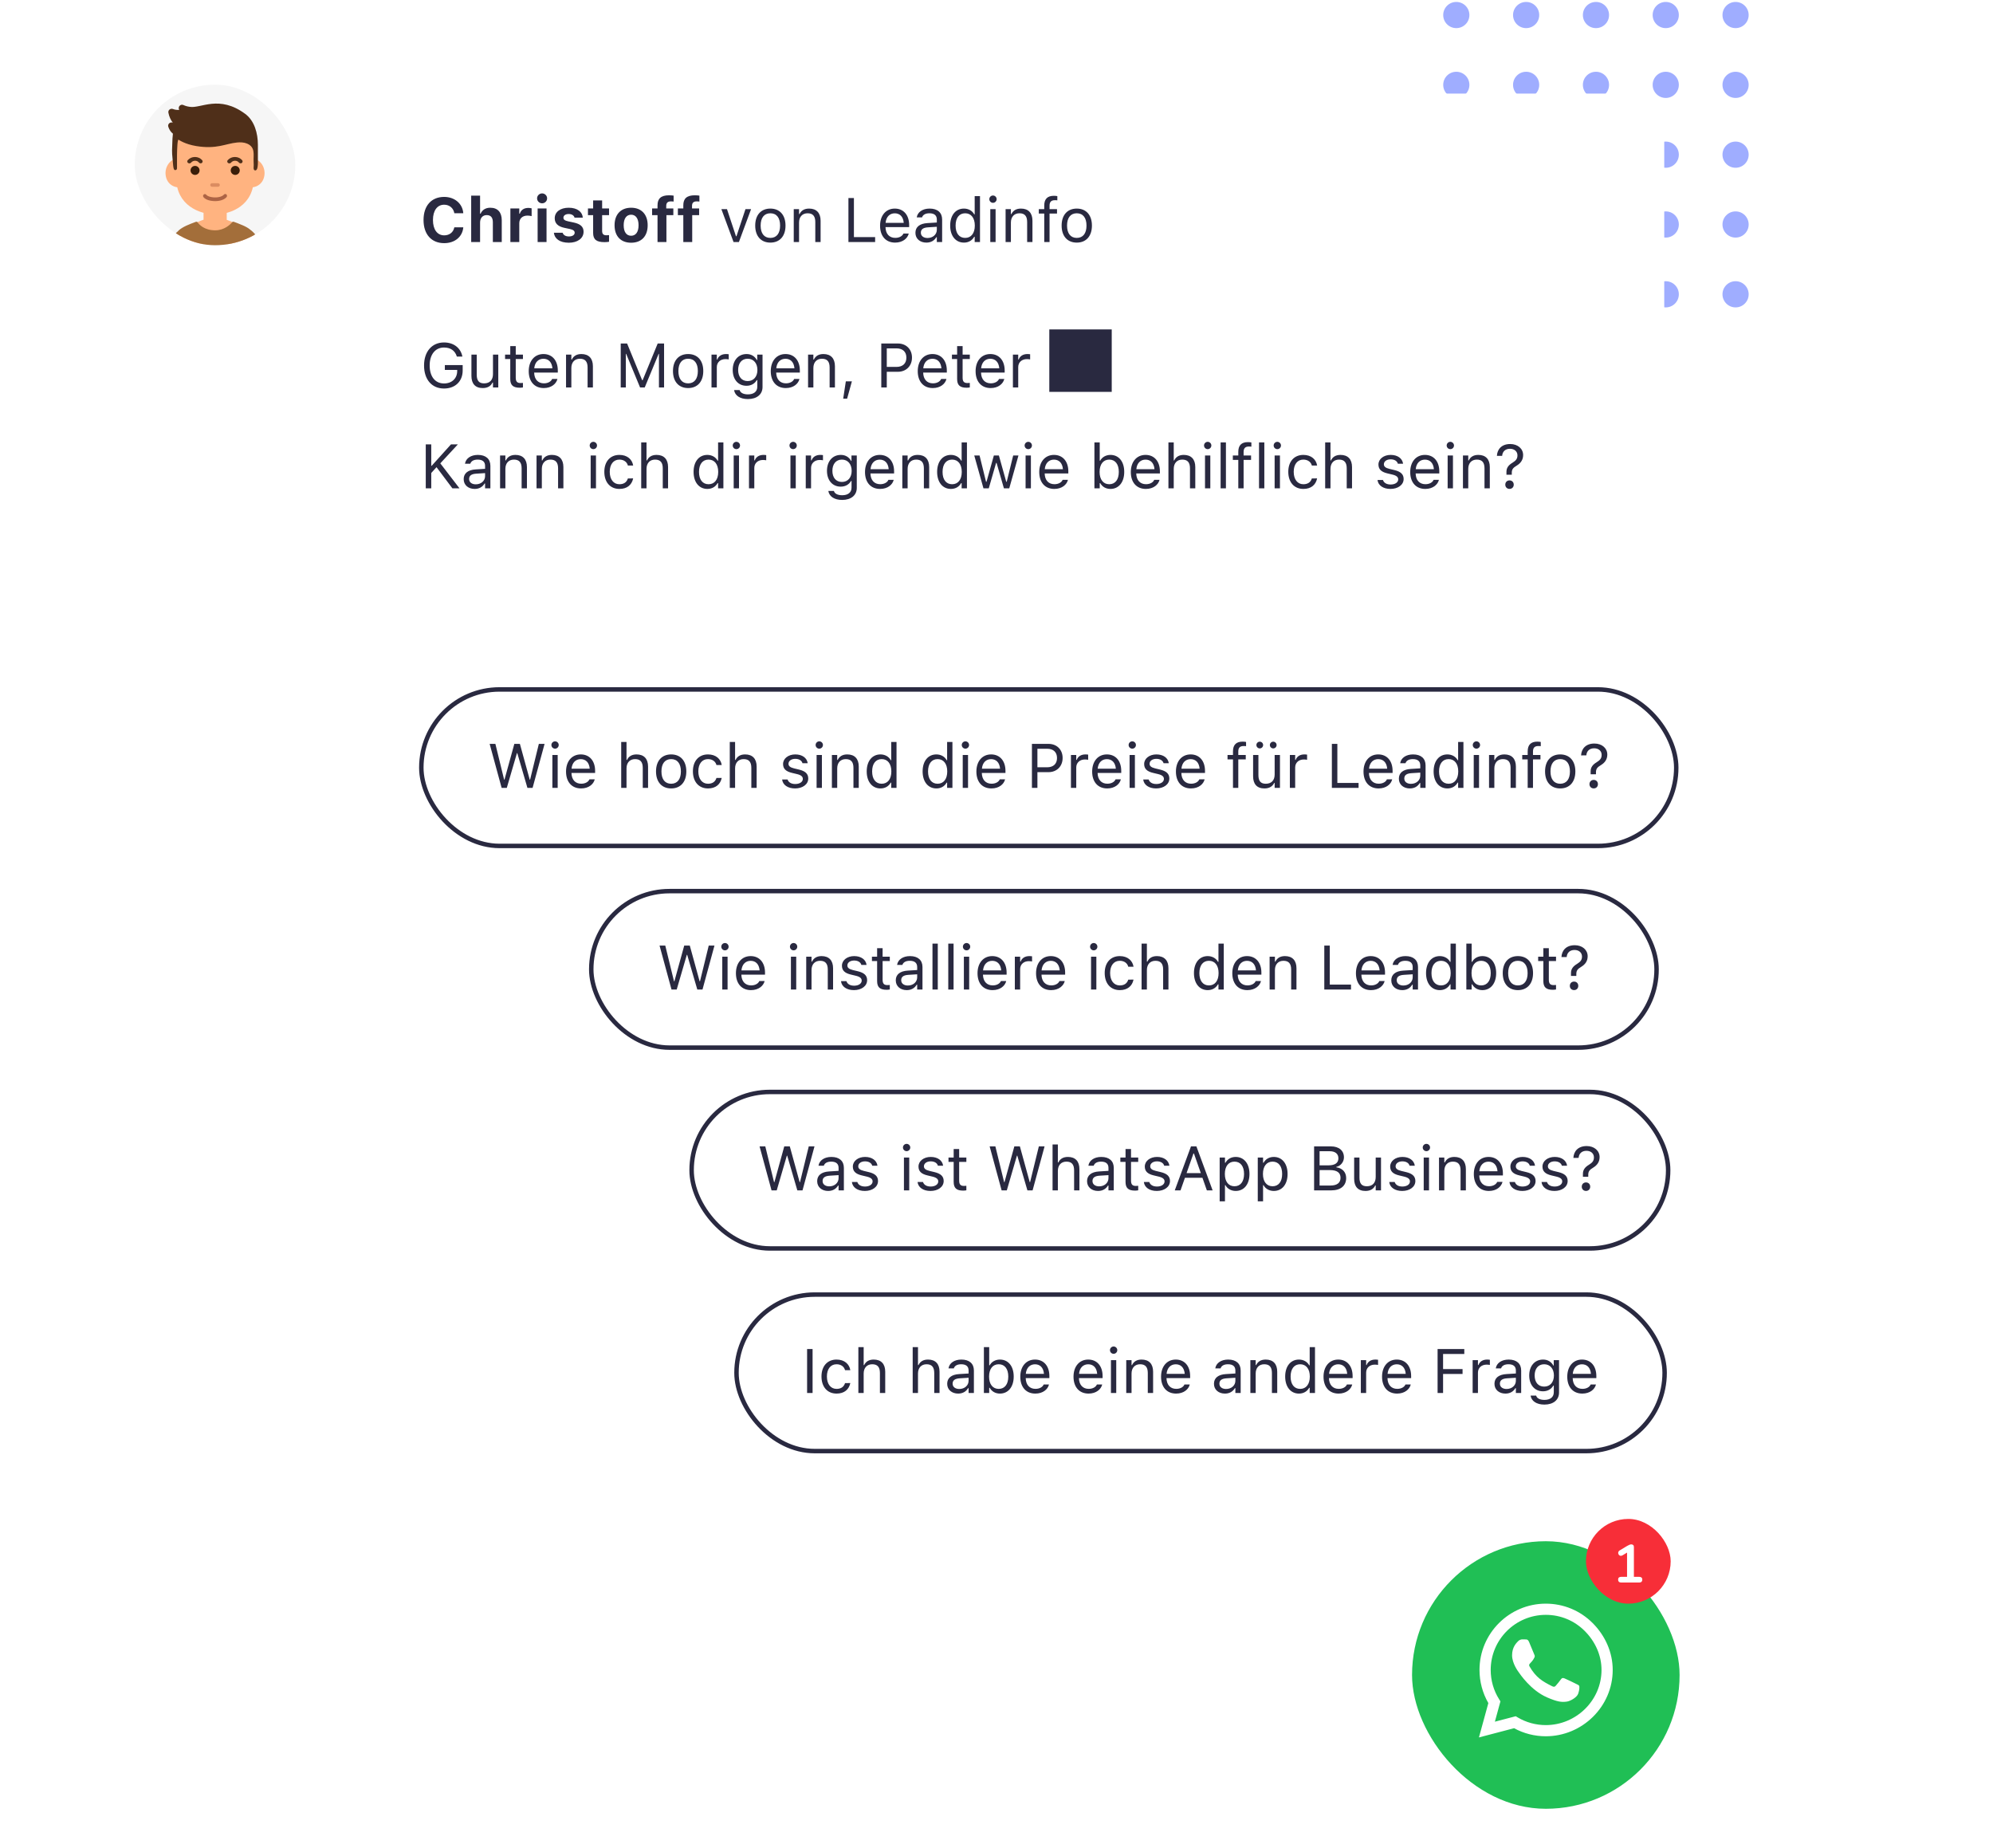 <svg width="494" height="458" viewBox="0 0 494 458" fill="none" xmlns="http://www.w3.org/2000/svg">
<circle cx="360.97" cy="3.726" r="3.245" fill="#9FADFF"/>
<circle cx="360.971" cy="38.337" r="3.245" fill="#9FADFF"/>
<circle cx="360.971" cy="21.031" r="3.245" fill="#9FADFF"/>
<circle cx="360.971" cy="55.641" r="3.245" fill="#9FADFF"/>
<circle cx="360.971" cy="72.945" r="3.245" fill="#9FADFF"/>
<circle cx="378.28" cy="3.726" r="3.245" fill="#9FADFF"/>
<circle cx="378.28" cy="38.337" r="3.245" fill="#9FADFF"/>
<circle cx="378.28" cy="21.031" r="3.245" fill="#9FADFF"/>
<circle cx="378.28" cy="55.641" r="3.245" fill="#9FADFF"/>
<circle cx="378.28" cy="72.945" r="3.245" fill="#9FADFF"/>
<circle cx="395.588" cy="3.726" r="3.245" fill="#9FADFF"/>
<circle cx="395.588" cy="38.337" r="3.245" fill="#9FADFF"/>
<circle cx="395.588" cy="21.031" r="3.245" fill="#9FADFF"/>
<circle cx="395.588" cy="55.641" r="3.245" fill="#9FADFF"/>
<circle cx="395.588" cy="72.945" r="3.245" fill="#9FADFF"/>
<circle cx="412.884" cy="3.726" r="3.245" fill="#9FADFF"/>
<circle cx="412.884" cy="38.337" r="3.245" fill="#9FADFF"/>
<circle cx="412.884" cy="21.031" r="3.245" fill="#9FADFF"/>
<circle cx="412.884" cy="55.641" r="3.245" fill="#9FADFF"/>
<circle cx="412.884" cy="72.945" r="3.245" fill="#9FADFF"/>
<circle cx="430.193" cy="3.726" r="3.245" fill="#9FADFF"/>
<circle cx="430.193" cy="38.337" r="3.245" fill="#9FADFF"/>
<circle cx="430.193" cy="21.031" r="3.245" fill="#9FADFF"/>
<circle cx="430.193" cy="55.641" r="3.245" fill="#9FADFF"/>
<circle cx="430.193" cy="72.945" r="3.245" fill="#9FADFF"/>
<g filter="url(#filter0_d_3_7000)">
<g clip-path="url(#clip0_3_7000)">
<rect x="33.405" y="17.671" width="39.79" height="39.79" rx="19.895" fill="#F6F6F6"/>
<g clip-path="url(#clip1_3_7000)">
<path d="M45.278 27.893C46.916 25.527 48.997 25.553 51.805 25.449C51.805 25.449 51.857 25.449 51.961 25.449V25.345C51.961 25.345 52.637 25.371 53.34 25.397C54.042 25.371 54.718 25.345 54.718 25.345V25.449C54.796 25.449 54.874 25.449 54.874 25.449C57.682 25.553 59.711 27.347 61.401 29.662C64.236 33.484 62.91 36.761 62.91 40.844C62.91 47.553 57.292 49.816 53.34 49.816C49.387 49.816 43.691 47.501 43.691 40.844C43.691 36.761 42.391 32.054 45.278 27.893Z" fill="#FFB380"/>
<path d="M47.775 38.971C48.139 41 46.917 42.69 45.07 43.054C43.224 43.418 41.43 42.326 41.092 40.298C40.727 38.269 41.95 36.319 43.796 35.955C45.617 35.591 47.411 36.943 47.775 38.971Z" fill="#FFB380"/>
<path d="M59.451 38.971C59.087 41 59.711 42.69 61.531 43.054C63.378 43.418 65.172 42.326 65.51 40.298C65.874 38.269 64.652 36.319 62.806 35.955C60.985 35.591 59.789 36.943 59.451 38.971Z" fill="#FFB380"/>
<path d="M62.858 36.657C62.78 35.071 63.352 33.198 61.272 32.288C60.466 31.95 59.608 31.924 58.775 32.002C55.863 32.288 53.73 33.719 48.633 32.886C45.799 32.418 44.29 31.326 44.29 31.326C43.978 31.066 43.9 33.589 43.874 35.071C43.874 35.747 43.874 36.397 43.874 37.073C43.874 37.463 43.874 37.879 43.874 38.27C43.874 38.425 43.9 38.842 43.38 38.842C42.99 38.842 42.938 37.801 42.912 37.619C42.678 34.629 42.574 35.123 42.704 32.34C42.756 30.988 42.73 31.014 42.86 29.818C42.34 29.428 41.95 28.803 41.716 28.101C41.508 27.477 42.106 26.879 42.756 27.061C42.808 27.087 42.834 27.087 42.834 27.087C42.34 26.463 41.924 25.605 41.742 24.617C41.612 23.966 42.262 23.472 42.886 23.706C43.354 23.889 43.874 23.966 44.42 23.915C44.42 23.915 44.42 23.915 44.42 23.889C44.004 23.212 44.733 22.38 45.461 22.718C45.903 22.926 46.423 23.082 47.047 23.16C49.752 23.628 54.328 20.118 60.804 24.929C63.066 26.619 63.925 29.688 63.925 32.626C63.925 36.449 63.925 33.251 63.925 37.047C63.925 37.385 63.898 38.582 63.508 38.842C63.118 39.102 62.832 38.712 62.858 38.347C62.884 37.827 62.91 37.333 62.858 36.657Z" fill="#4F2F19"/>
<path opacity="0.8" d="M56.122 44.875C56.044 44.797 55.914 44.745 55.81 44.771C55.68 44.771 55.576 44.823 55.498 44.927C55.056 45.421 54.042 45.681 52.95 45.603C52.117 45.551 51.389 45.291 51.155 44.979C51.077 44.875 50.973 44.823 50.869 44.797C50.739 44.771 50.635 44.797 50.531 44.875C50.323 45.005 50.271 45.291 50.401 45.499C50.791 46.045 51.701 46.435 52.871 46.513C53.002 46.513 53.157 46.539 53.288 46.539C53.886 46.539 55.368 46.435 56.148 45.551C56.33 45.343 56.304 45.057 56.122 44.875Z" fill="#995036"/>
<path d="M48.347 40.038C48.964 40.038 49.465 39.537 49.465 38.919C49.465 38.302 48.964 37.801 48.347 37.801C47.729 37.801 47.228 38.302 47.228 38.919C47.228 39.537 47.729 40.038 48.347 40.038Z" fill="#3A1E0A"/>
<path d="M58.307 40.038C58.924 40.038 59.425 39.537 59.425 38.919C59.425 38.302 58.924 37.801 58.307 37.801C57.689 37.801 57.188 38.302 57.188 38.919C57.188 39.537 57.689 40.038 58.307 40.038Z" fill="#3A1E0A"/>
<path d="M56.877 37.177C57.033 37.177 57.163 37.125 57.267 36.995C57.501 36.709 57.865 36.527 58.255 36.527C58.645 36.527 59.009 36.683 59.243 36.995C59.425 37.203 59.737 37.229 59.945 37.073C60.153 36.917 60.205 36.605 60.023 36.397C59.581 35.877 58.931 35.591 58.229 35.591C57.527 35.591 56.877 35.877 56.434 36.397C56.252 36.605 56.304 36.891 56.513 37.073C56.643 37.151 56.773 37.177 56.877 37.177Z" fill="#4F2F19"/>
<path d="M46.968 37.177C47.124 37.177 47.255 37.125 47.358 36.995C47.593 36.709 47.957 36.527 48.347 36.527C48.737 36.527 49.101 36.683 49.335 36.995C49.517 37.203 49.829 37.229 50.037 37.073C50.245 36.917 50.297 36.605 50.115 36.397C49.673 35.877 49.023 35.591 48.321 35.591C47.619 35.591 46.968 35.877 46.526 36.397C46.344 36.605 46.396 36.891 46.604 37.073C46.734 37.151 46.864 37.177 46.968 37.177Z" fill="#4F2F19"/>
<path d="M42.157 57.15C42.443 56.473 42.755 55.901 43.067 55.459C43.458 54.913 46.89 52.312 50.453 51.142V48.308H56.2V51.168C59.269 52.182 63.144 54.861 63.56 55.485C63.872 55.927 64.158 56.499 64.47 57.175H42.157V57.15Z" fill="#FFB380"/>
<path d="M41.95 57.435C42.47 55.511 43.667 54.341 44.239 53.873C44.265 53.847 44.265 53.821 44.291 53.795C45.331 52.859 47.021 52.234 48.556 51.662C48.712 51.61 48.894 51.662 48.972 51.792C49.388 52.364 50.662 53.769 53.341 53.769C55.629 53.769 57.085 52.312 57.553 51.766C57.657 51.636 57.813 51.61 57.969 51.662C59.478 52.234 61.116 52.807 62.052 53.639C62.052 53.639 63.951 54.887 64.653 57.462H41.95V57.435Z" fill="#A36E3A"/>
<path opacity="0.4" d="M54.042 42.977H52.559C52.325 42.977 52.117 42.768 52.117 42.534C52.117 42.3 52.325 42.092 52.559 42.092H54.042C54.276 42.092 54.484 42.3 54.484 42.534C54.484 42.768 54.302 42.977 54.042 42.977Z" fill="#A55334"/>
</g>
</g>
</g>
<g filter="url(#filter1_d_3_7000)">
<rect x="82.037" y="17.671" width="330.476" height="123.632" rx="6.632" fill="white"/>
<path d="M110.096 54.74C106.938 54.74 104.981 52.549 104.981 49.013V48.998C104.981 45.462 106.931 43.279 110.096 43.279C112.68 43.279 114.615 44.926 114.826 47.23V47.321H112.605V47.268C112.371 46.044 111.396 45.213 110.096 45.213C108.381 45.213 107.316 46.656 107.316 48.998V49.013C107.316 51.356 108.381 52.806 110.104 52.806C111.411 52.806 112.355 52.043 112.597 50.88L112.612 50.819H114.834L114.826 50.902C114.592 53.184 112.726 54.74 110.096 54.74ZM116.791 54.461V42.961H118.997V47.427H119.133C119.511 46.528 120.334 45.961 121.52 45.961C123.371 45.961 124.369 47.094 124.369 49.081V54.461H122.163V49.58C122.163 48.409 121.679 47.789 120.636 47.789C119.616 47.789 118.997 48.522 118.997 49.648V54.461H116.791ZM126.507 54.461V46.142H128.713V47.434H128.849C129.114 46.535 129.869 46.006 130.95 46.006C131.244 46.006 131.554 46.052 131.773 46.112V48.039C131.441 47.963 131.101 47.91 130.761 47.91C129.507 47.91 128.713 48.628 128.713 49.807V54.461H126.507ZM134.372 44.865C133.692 44.865 133.126 44.321 133.126 43.641C133.126 42.954 133.692 42.41 134.372 42.41C135.052 42.41 135.611 42.954 135.611 43.641C135.611 44.321 135.052 44.865 134.372 44.865ZM133.262 54.461V46.142H135.468V54.461H133.262ZM140.999 54.635C138.739 54.635 137.455 53.622 137.296 52.194L137.289 52.164H139.457L139.472 52.194C139.646 52.708 140.152 53.078 141.021 53.078C141.867 53.078 142.442 52.716 142.442 52.164V52.149C142.442 51.703 142.109 51.424 141.263 51.235L139.873 50.94C138.286 50.6 137.5 49.822 137.5 48.575V48.568C137.5 47.004 138.891 45.961 140.968 45.961C143.152 45.961 144.361 47.049 144.451 48.386V48.416H142.404L142.396 48.379C142.275 47.933 141.784 47.517 140.961 47.517C140.198 47.517 139.654 47.873 139.654 48.432V48.439C139.654 48.885 139.963 49.142 140.825 49.331L142.207 49.625C143.87 49.98 144.648 50.676 144.648 51.907V51.915C144.648 53.562 143.129 54.635 140.999 54.635ZM149.861 54.491C147.836 54.491 147.02 53.834 147.02 52.217V47.804H145.736V46.142H147.02V44.155H149.249V46.142H150.964V47.804H149.249V51.711C149.249 52.459 149.567 52.791 150.315 52.791C150.602 52.791 150.753 52.776 150.964 52.753V54.393C150.692 54.446 150.284 54.491 149.861 54.491ZM156.435 54.635C153.873 54.635 152.332 53.01 152.332 50.305V50.29C152.332 47.608 153.896 45.961 156.435 45.961C158.973 45.961 160.537 47.6 160.537 50.29V50.305C160.537 53.018 158.996 54.635 156.435 54.635ZM156.435 52.904C157.606 52.904 158.278 51.945 158.278 50.305V50.29C158.278 48.666 157.598 47.691 156.435 47.691C155.263 47.691 154.591 48.666 154.591 50.29V50.305C154.591 51.945 155.256 52.904 156.435 52.904ZM162.978 54.461V47.804H161.633V46.142H162.978V45.364C162.978 43.709 163.824 42.878 165.834 42.878C166.279 42.878 166.65 42.916 166.967 42.961V44.435C166.831 44.412 166.597 44.389 166.31 44.389C165.456 44.389 165.139 44.79 165.139 45.515V46.142H166.899V47.804H165.184V54.461H162.978ZM169.37 54.461V47.804H168.025V46.142H169.37V45.364C169.37 43.709 170.216 42.878 172.226 42.878C172.671 42.878 173.042 42.916 173.359 42.961V44.435C173.223 44.412 172.989 44.389 172.702 44.389C171.848 44.389 171.531 44.79 171.531 45.515V46.142H173.291V47.804H171.576V54.461H169.37ZM181.821 54.461L178.807 46.316H180.197L182.426 53.025H182.547L184.775 46.316H186.166L183.151 54.461H181.821ZM190.948 54.605C188.629 54.605 187.193 53.003 187.193 50.396V50.381C187.193 47.767 188.629 46.172 190.948 46.172C193.268 46.172 194.703 47.767 194.703 50.381V50.396C194.703 53.003 193.268 54.605 190.948 54.605ZM190.948 53.441C192.49 53.441 193.359 52.315 193.359 50.396V50.381C193.359 48.454 192.49 47.336 190.948 47.336C189.407 47.336 188.538 48.454 188.538 50.381V50.396C188.538 52.315 189.407 53.441 190.948 53.441ZM196.743 54.461V46.316H198.058V47.54H198.179C198.587 46.679 199.35 46.172 200.551 46.172C202.38 46.172 203.4 47.253 203.4 49.187V54.461H202.085V49.505C202.085 48.039 201.481 47.336 200.181 47.336C198.882 47.336 198.058 48.212 198.058 49.641V54.461H196.743ZM210.298 54.461V43.558H211.658V53.237H216.917V54.461H210.298ZM221.873 54.605C219.546 54.605 218.141 52.972 218.141 50.419V50.411C218.141 47.895 219.576 46.172 221.79 46.172C224.004 46.172 225.349 47.82 225.349 50.252V50.766H219.486C219.523 52.451 220.453 53.433 221.903 53.433C223.007 53.433 223.687 52.912 223.906 52.421L223.936 52.353H225.251L225.235 52.413C224.956 53.517 223.792 54.605 221.873 54.605ZM221.783 47.344C220.574 47.344 219.652 48.167 219.508 49.716H224.011C223.875 48.107 222.984 47.344 221.783 47.344ZM229.625 54.605C228.076 54.605 226.905 53.668 226.905 52.187V52.172C226.905 50.721 227.978 49.882 229.875 49.769L232.209 49.625V48.885C232.209 47.88 231.597 47.336 230.381 47.336C229.406 47.336 228.764 47.699 228.552 48.333L228.545 48.356H227.23L227.238 48.311C227.449 47.034 228.688 46.172 230.426 46.172C232.413 46.172 233.524 47.193 233.524 48.885V54.461H232.209V53.26H232.088C231.575 54.129 230.721 54.605 229.625 54.605ZM228.25 52.157C228.25 52.98 228.953 53.464 229.897 53.464C231.235 53.464 232.209 52.587 232.209 51.424V50.683L230.033 50.819C228.794 50.895 228.25 51.333 228.25 52.141V52.157ZM238.934 54.605C236.871 54.605 235.519 52.935 235.519 50.396V50.381C235.519 47.827 236.863 46.172 238.934 46.172C240.052 46.172 241.027 46.732 241.472 47.6H241.593V43.082H242.908V54.461H241.593V53.161H241.472C240.974 54.068 240.067 54.605 238.934 54.605ZM239.236 53.441C240.717 53.441 241.623 52.277 241.623 50.396V50.381C241.623 48.5 240.717 47.336 239.236 47.336C237.747 47.336 236.863 48.484 236.863 50.381V50.396C236.863 52.292 237.747 53.441 239.236 53.441ZM246.127 44.745C245.628 44.745 245.22 44.337 245.22 43.838C245.22 43.339 245.628 42.931 246.127 42.931C246.625 42.931 247.033 43.339 247.033 43.838C247.033 44.337 246.625 44.745 246.127 44.745ZM245.462 54.461V46.316H246.776V54.461H245.462ZM249.255 54.461V46.316H250.569V47.54H250.69C251.098 46.679 251.861 46.172 253.063 46.172C254.891 46.172 255.911 47.253 255.911 49.187V54.461H254.596V49.505C254.596 48.039 253.992 47.336 252.692 47.336C251.393 47.336 250.569 48.212 250.569 49.641V54.461H249.255ZM258.835 54.461V47.404H257.483V46.316H258.835V45.409C258.835 43.785 259.651 43.007 261.2 43.007C261.517 43.007 261.804 43.029 262.076 43.082V44.133C261.918 44.102 261.699 44.095 261.464 44.095C260.527 44.095 260.15 44.556 260.15 45.447V46.316H262.001V47.404H260.15V54.461H258.835ZM266.897 54.605C264.577 54.605 263.142 53.003 263.142 50.396V50.381C263.142 47.767 264.577 46.172 266.897 46.172C269.216 46.172 270.652 47.767 270.652 50.381V50.396C270.652 53.003 269.216 54.605 266.897 54.605ZM266.897 53.441C268.438 53.441 269.307 52.315 269.307 50.396V50.381C269.307 48.454 268.438 47.336 266.897 47.336C265.355 47.336 264.487 48.454 264.487 50.381V50.396C264.487 52.315 265.355 53.441 266.897 53.441Z" fill="#292940"/>
<path d="M110.051 90.771C107.036 90.771 105.11 88.549 105.11 85.066V85.051C105.11 81.613 107.067 79.354 110.051 79.354C112.469 79.354 114.169 80.714 114.599 82.784L114.615 82.86H113.239L113.217 82.784C112.771 81.379 111.675 80.608 110.051 80.608C107.89 80.608 106.5 82.346 106.5 85.051V85.066C106.5 87.809 107.867 89.516 110.059 89.516C112.008 89.516 113.323 88.27 113.323 86.426V86.162H110.263V84.968H114.683V86.298C114.683 88.987 112.839 90.771 110.051 90.771ZM119.654 90.657C117.803 90.657 116.851 89.569 116.851 87.643V82.369H118.166V87.325C118.166 88.791 118.695 89.494 119.994 89.494C121.43 89.494 122.193 88.617 122.193 87.189V82.369H123.507V90.514H122.193V89.297H122.072C121.671 90.166 120.848 90.657 119.654 90.657ZM128.857 90.574C127.179 90.574 126.477 89.955 126.477 88.398V83.457H125.192V82.369H126.477V80.261H127.837V82.369H129.62V83.457H127.837V88.066C127.837 89.025 128.169 89.411 129.015 89.411C129.25 89.411 129.378 89.403 129.62 89.38V90.499C129.363 90.544 129.114 90.574 128.857 90.574ZM134.788 90.657C132.461 90.657 131.055 89.025 131.055 86.471V86.464C131.055 83.948 132.491 82.225 134.705 82.225C136.919 82.225 138.263 83.872 138.263 86.305V86.819H132.4C132.438 88.504 133.367 89.486 134.818 89.486C135.921 89.486 136.601 88.965 136.82 88.474L136.851 88.406H138.165L138.15 88.466C137.871 89.569 136.707 90.657 134.788 90.657ZM134.697 83.396C133.488 83.396 132.567 84.22 132.423 85.769H136.926C136.79 84.159 135.899 83.396 134.697 83.396ZM140.303 90.514V82.369H141.618V83.593H141.739C142.147 82.731 142.91 82.225 144.111 82.225C145.94 82.225 146.96 83.306 146.96 85.24V90.514H145.645V85.557C145.645 84.091 145.041 83.389 143.741 83.389C142.442 83.389 141.618 84.265 141.618 85.693V90.514H140.303ZM153.858 90.514V79.611H155.437L159.17 88.708H159.291L163.023 79.611H164.602V90.514H163.333V82.188H163.25L159.804 90.514H158.656L155.211 82.188H155.127V90.514H153.858ZM170.563 90.657C168.244 90.657 166.808 89.055 166.808 86.449V86.434C166.808 83.82 168.244 82.225 170.563 82.225C172.883 82.225 174.319 83.82 174.319 86.434V86.449C174.319 89.055 172.883 90.657 170.563 90.657ZM170.563 89.494C172.105 89.494 172.974 88.368 172.974 86.449V86.434C172.974 84.507 172.105 83.389 170.563 83.389C169.022 83.389 168.153 84.507 168.153 86.434V86.449C168.153 88.368 169.022 89.494 170.563 89.494ZM176.359 90.514V82.369H177.673V83.578H177.794C178.104 82.724 178.867 82.225 179.97 82.225C180.219 82.225 180.499 82.255 180.627 82.278V83.555C180.355 83.51 180.106 83.48 179.819 83.48C178.565 83.48 177.673 84.273 177.673 85.467V90.514H176.359ZM185.38 93.385C183.415 93.385 182.161 92.501 181.957 91.163L181.972 91.156H183.332L183.34 91.163C183.483 91.783 184.209 92.221 185.38 92.221C186.838 92.221 187.707 91.534 187.707 90.332V88.685H187.586C187.072 89.584 186.151 90.091 185.032 90.091C182.924 90.091 181.617 88.459 181.617 86.177V86.162C181.617 83.88 182.932 82.225 185.063 82.225C186.211 82.225 187.103 82.792 187.601 83.714H187.692V82.369H189.007V90.4C189.007 92.221 187.601 93.385 185.38 93.385ZM185.319 88.927C186.831 88.927 187.737 87.794 187.737 86.177V86.162C187.737 84.545 186.823 83.389 185.319 83.389C183.808 83.389 182.962 84.545 182.962 86.162V86.177C182.962 87.794 183.808 88.927 185.319 88.927ZM194.779 90.657C192.452 90.657 191.047 89.025 191.047 86.471V86.464C191.047 83.948 192.482 82.225 194.696 82.225C196.91 82.225 198.255 83.872 198.255 86.305V86.819H192.391C192.429 88.504 193.359 89.486 194.809 89.486C195.912 89.486 196.592 88.965 196.811 88.474L196.842 88.406H198.156L198.141 88.466C197.862 89.569 196.698 90.657 194.779 90.657ZM194.688 83.396C193.479 83.396 192.558 84.22 192.414 85.769H196.917C196.781 84.159 195.89 83.396 194.688 83.396ZM200.295 90.514V82.369H201.609V83.593H201.73C202.138 82.731 202.901 82.225 204.103 82.225C205.931 82.225 206.951 83.306 206.951 85.24V90.514H205.636V85.557C205.636 84.091 205.032 83.389 203.732 83.389C202.433 83.389 201.609 84.265 201.609 85.693V90.514H200.295ZM208.999 93.287L209.656 88.987H211.159L209.973 93.287H208.999ZM218.443 90.514V79.611H222.553C224.601 79.611 226.051 81.024 226.051 83.094V83.109C226.051 85.179 224.601 86.623 222.553 86.623H219.803V90.514H218.443ZM222.206 80.82H219.803V85.414H222.206C223.762 85.414 224.661 84.56 224.661 83.124V83.109C224.661 81.674 223.762 80.82 222.206 80.82ZM231.212 90.657C228.885 90.657 227.479 89.025 227.479 86.471V86.464C227.479 83.948 228.915 82.225 231.129 82.225C233.343 82.225 234.687 83.872 234.687 86.305V86.819H228.824C228.862 88.504 229.791 89.486 231.242 89.486C232.345 89.486 233.025 88.965 233.244 88.474L233.275 88.406H234.589L234.574 88.466C234.295 89.569 233.131 90.657 231.212 90.657ZM231.121 83.396C229.912 83.396 228.991 84.22 228.847 85.769H233.35C233.214 84.159 232.323 83.396 231.121 83.396ZM239.621 90.574C237.944 90.574 237.241 89.955 237.241 88.398V83.457H235.957V82.369H237.241V80.261H238.601V82.369H240.384V83.457H238.601V88.066C238.601 89.025 238.934 89.411 239.78 89.411C240.014 89.411 240.143 89.403 240.384 89.38V90.499C240.127 90.544 239.878 90.574 239.621 90.574ZM245.552 90.657C243.225 90.657 241.82 89.025 241.82 86.471V86.464C241.82 83.948 243.255 82.225 245.469 82.225C247.683 82.225 249.028 83.872 249.028 86.305V86.819H243.165C243.203 88.504 244.132 89.486 245.583 89.486C246.686 89.486 247.366 88.965 247.585 88.474L247.615 88.406H248.93L248.915 88.466C248.635 89.569 247.471 90.657 245.552 90.657ZM245.462 83.396C244.253 83.396 243.331 84.22 243.187 85.769H247.691C247.555 84.159 246.663 83.396 245.462 83.396ZM251.068 90.514V82.369H252.383V83.578H252.503C252.813 82.724 253.576 82.225 254.679 82.225C254.929 82.225 255.208 82.255 255.337 82.278V83.555C255.065 83.51 254.815 83.48 254.528 83.48C253.274 83.48 252.383 84.273 252.383 85.467V90.514H251.068ZM260.089 91.597H275.563V76.123H260.089V91.597ZM105.533 115.514V104.611H106.893V109.907H107.014L111.789 104.611H113.496L109.137 109.318L113.897 115.514H112.136L108.2 110.263L106.893 111.706V115.514H105.533ZM117.652 115.657C116.103 115.657 114.932 114.72 114.932 113.239V113.224C114.932 111.774 116.005 110.935 117.901 110.822L120.236 110.678V109.938C120.236 108.933 119.624 108.389 118.407 108.389C117.433 108.389 116.791 108.751 116.579 109.386L116.571 109.409H115.257L115.264 109.363C115.476 108.087 116.715 107.225 118.453 107.225C120.44 107.225 121.551 108.245 121.551 109.938V115.514H120.236V114.312H120.115C119.601 115.181 118.747 115.657 117.652 115.657ZM116.277 113.209C116.277 114.033 116.979 114.516 117.924 114.516C119.261 114.516 120.236 113.64 120.236 112.476V111.736L118.06 111.872C116.821 111.947 116.277 112.386 116.277 113.194V113.209ZM123.953 115.514V107.369H125.268V108.593H125.389C125.797 107.731 126.56 107.225 127.761 107.225C129.59 107.225 130.61 108.306 130.61 110.24V115.514H129.295V110.557C129.295 109.091 128.691 108.389 127.391 108.389C126.091 108.389 125.268 109.265 125.268 110.693V115.514H123.953ZM132.99 115.514V107.369H134.304V108.593H134.425C134.833 107.731 135.596 107.225 136.798 107.225C138.626 107.225 139.646 108.306 139.646 110.24V115.514H138.331V110.557C138.331 109.091 137.727 108.389 136.427 108.389C135.128 108.389 134.304 109.265 134.304 110.693V115.514H132.99ZM147.073 105.797C146.575 105.797 146.167 105.389 146.167 104.891C146.167 104.392 146.575 103.984 147.073 103.984C147.572 103.984 147.98 104.392 147.98 104.891C147.98 105.389 147.572 105.797 147.073 105.797ZM146.408 115.514V107.369H147.723V115.514H146.408ZM153.533 115.657C151.251 115.657 149.793 114.003 149.793 111.419V111.403C149.793 108.872 151.244 107.225 153.526 107.225C155.505 107.225 156.691 108.366 156.933 109.817L156.941 109.862H155.634L155.626 109.839C155.422 109.039 154.697 108.389 153.526 108.389C152.06 108.389 151.138 109.567 151.138 111.403V111.419C151.138 113.292 152.075 114.494 153.526 114.494C154.621 114.494 155.316 114.01 155.619 113.103L155.634 113.058L156.933 113.051L156.918 113.134C156.586 114.607 155.49 115.657 153.533 115.657ZM158.935 115.514V104.135H160.25V108.593H160.371C160.779 107.731 161.542 107.225 162.743 107.225C164.572 107.225 165.592 108.306 165.592 110.24V115.514H164.277V110.557C164.277 109.091 163.673 108.389 162.373 108.389C161.074 108.389 160.25 109.265 160.25 110.693V115.514H158.935ZM175.331 115.657C173.268 115.657 171.916 113.987 171.916 111.449V111.434C171.916 108.88 173.261 107.225 175.331 107.225C176.449 107.225 177.424 107.784 177.87 108.653H177.991V104.135H179.305V115.514H177.991V114.214H177.87C177.371 115.121 176.464 115.657 175.331 115.657ZM175.633 114.494C177.114 114.494 178.021 113.33 178.021 111.449V111.434C178.021 109.552 177.114 108.389 175.633 108.389C174.145 108.389 173.261 109.537 173.261 111.434V111.449C173.261 113.345 174.145 114.494 175.633 114.494ZM182.524 105.797C182.025 105.797 181.617 105.389 181.617 104.891C181.617 104.392 182.025 103.984 182.524 103.984C183.023 103.984 183.431 104.392 183.431 104.891C183.431 105.389 183.023 105.797 182.524 105.797ZM181.859 115.514V107.369H183.174V115.514H181.859ZM185.652 115.514V107.369H186.967V108.578H187.087C187.397 107.724 188.16 107.225 189.263 107.225C189.513 107.225 189.792 107.255 189.921 107.278V108.555C189.649 108.51 189.399 108.479 189.112 108.479C187.858 108.479 186.967 109.273 186.967 110.467V115.514H185.652ZM196.592 105.797C196.094 105.797 195.686 105.389 195.686 104.891C195.686 104.392 196.094 103.984 196.592 103.984C197.091 103.984 197.499 104.392 197.499 104.891C197.499 105.389 197.091 105.797 196.592 105.797ZM195.927 115.514V107.369H197.242V115.514H195.927ZM199.72 115.514V107.369H201.035V108.578H201.156C201.466 107.724 202.229 107.225 203.332 107.225C203.581 107.225 203.861 107.255 203.989 107.278V108.555C203.717 108.51 203.468 108.479 203.181 108.479C201.927 108.479 201.035 109.273 201.035 110.467V115.514H199.72ZM208.742 118.385C206.777 118.385 205.523 117.501 205.319 116.163L205.334 116.156H206.694L206.702 116.163C206.845 116.783 207.571 117.221 208.742 117.221C210.2 117.221 211.069 116.534 211.069 115.332V113.685H210.948C210.434 114.584 209.512 115.091 208.394 115.091C206.286 115.091 204.979 113.459 204.979 111.177V111.162C204.979 108.88 206.294 107.225 208.424 107.225C209.573 107.225 210.464 107.792 210.963 108.714H211.054V107.369H212.368V115.4C212.368 117.221 210.963 118.385 208.742 118.385ZM208.681 113.927C210.192 113.927 211.099 112.794 211.099 111.177V111.162C211.099 109.545 210.185 108.389 208.681 108.389C207.17 108.389 206.324 109.545 206.324 111.162V111.177C206.324 112.794 207.17 113.927 208.681 113.927ZM218.141 115.657C215.814 115.657 214.408 114.025 214.408 111.471V111.464C214.408 108.948 215.844 107.225 218.058 107.225C220.271 107.225 221.616 108.872 221.616 111.305V111.819H215.753C215.791 113.504 216.72 114.486 218.171 114.486C219.274 114.486 219.954 113.965 220.173 113.474L220.203 113.406H221.518L221.503 113.466C221.223 114.569 220.06 115.657 218.141 115.657ZM218.05 108.396C216.841 108.396 215.919 109.22 215.776 110.769H220.279C220.143 109.159 219.251 108.396 218.05 108.396ZM223.656 115.514V107.369H224.971V108.593H225.092C225.5 107.731 226.263 107.225 227.464 107.225C229.293 107.225 230.313 108.306 230.313 110.24V115.514H228.998V110.557C228.998 109.091 228.394 108.389 227.094 108.389C225.795 108.389 224.971 109.265 224.971 110.693V115.514H223.656ZM235.7 115.657C233.637 115.657 232.285 113.987 232.285 111.449V111.434C232.285 108.88 233.63 107.225 235.7 107.225C236.818 107.225 237.793 107.784 238.239 108.653H238.359V104.135H239.674V115.514H238.359V114.214H238.239C237.74 115.121 236.833 115.657 235.7 115.657ZM236.002 114.494C237.483 114.494 238.39 113.33 238.39 111.449V111.434C238.39 109.552 237.483 108.389 236.002 108.389C234.514 108.389 233.63 109.537 233.63 111.434V111.449C233.63 113.345 234.514 114.494 236.002 114.494ZM243.769 115.514L241.487 107.369H242.802L244.404 113.882H244.525L246.346 107.369H247.592L249.413 113.882H249.534L251.136 107.369H252.443L250.161 115.514H248.839L247.018 109.212H246.897L245.084 115.514H243.769ZM254.876 105.797C254.377 105.797 253.969 105.389 253.969 104.891C253.969 104.392 254.377 103.984 254.876 103.984C255.375 103.984 255.783 104.392 255.783 104.891C255.783 105.389 255.375 105.797 254.876 105.797ZM254.211 115.514V107.369H255.526V115.514H254.211ZM261.328 115.657C259.001 115.657 257.596 114.025 257.596 111.471V111.464C257.596 108.948 259.031 107.225 261.245 107.225C263.459 107.225 264.804 108.872 264.804 111.305V111.819H258.941C258.979 113.504 259.908 114.486 261.359 114.486C262.462 114.486 263.142 113.965 263.361 113.474L263.391 113.406H264.706L264.691 113.466C264.411 114.569 263.247 115.657 261.328 115.657ZM261.238 108.396C260.029 108.396 259.107 109.22 258.963 110.769H263.467C263.331 109.159 262.439 108.396 261.238 108.396ZM275.246 115.657C274.112 115.657 273.206 115.121 272.707 114.214H272.586V115.514H271.271V104.135H272.586V108.653H272.707C273.153 107.784 274.127 107.225 275.246 107.225C277.316 107.225 278.661 108.88 278.661 111.434V111.449C278.661 113.987 277.308 115.657 275.246 115.657ZM274.943 114.494C276.432 114.494 277.316 113.345 277.316 111.449V111.434C277.316 109.537 276.432 108.389 274.943 108.389C273.463 108.389 272.556 109.552 272.556 111.434V111.449C272.556 113.33 273.463 114.494 274.943 114.494ZM284.025 115.657C281.698 115.657 280.293 114.025 280.293 111.471V111.464C280.293 108.948 281.728 107.225 283.942 107.225C286.156 107.225 287.501 108.872 287.501 111.305V111.819H281.638C281.675 113.504 282.605 114.486 284.055 114.486C285.159 114.486 285.839 113.965 286.058 113.474L286.088 113.406H287.403L287.387 113.466C287.108 114.569 285.944 115.657 284.025 115.657ZM283.935 108.396C282.726 108.396 281.804 109.22 281.66 110.769H286.163C286.027 109.159 285.136 108.396 283.935 108.396ZM289.616 115.514V104.135H290.931V108.593H291.052C291.46 107.731 292.223 107.225 293.424 107.225C295.253 107.225 296.273 108.306 296.273 110.24V115.514H294.958V110.557C294.958 109.091 294.354 108.389 293.054 108.389C291.755 108.389 290.931 109.265 290.931 110.693V115.514H289.616ZM299.348 105.797C298.849 105.797 298.441 105.389 298.441 104.891C298.441 104.392 298.849 103.984 299.348 103.984C299.847 103.984 300.255 104.392 300.255 104.891C300.255 105.389 299.847 105.797 299.348 105.797ZM298.683 115.514V107.369H299.998V115.514H298.683ZM302.551 115.514V104.135H303.866V115.514H302.551ZM306.934 115.514V108.457H305.581V107.369H306.934V106.462C306.934 104.838 307.75 104.059 309.299 104.059C309.616 104.059 309.903 104.082 310.175 104.135V105.185C310.016 105.155 309.797 105.147 309.563 105.147C308.626 105.147 308.248 105.608 308.248 106.5V107.369H310.099V108.457H308.248V115.514H306.934ZM312.071 115.514V104.135H313.386V115.514H312.071ZM316.605 105.797C316.106 105.797 315.698 105.389 315.698 104.891C315.698 104.392 316.106 103.984 316.605 103.984C317.103 103.984 317.511 104.392 317.511 104.891C317.511 105.389 317.103 105.797 316.605 105.797ZM315.94 115.514V107.369H317.255V115.514H315.94ZM323.065 115.657C320.783 115.657 319.325 114.003 319.325 111.419V111.403C319.325 108.872 320.775 107.225 323.057 107.225C325.037 107.225 326.223 108.366 326.465 109.817L326.472 109.862H325.165L325.158 109.839C324.954 109.039 324.228 108.389 323.057 108.389C321.591 108.389 320.67 109.567 320.67 111.403V111.419C320.67 113.292 321.607 114.494 323.057 114.494C324.153 114.494 324.848 114.01 325.15 113.103L325.165 113.058L326.465 113.051L326.45 113.134C326.117 114.607 325.022 115.657 323.065 115.657ZM328.467 115.514V104.135H329.782V108.593H329.903C330.311 107.731 331.074 107.225 332.275 107.225C334.103 107.225 335.123 108.306 335.123 110.24V115.514H333.809V110.557C333.809 109.091 333.204 108.389 331.905 108.389C330.605 108.389 329.782 109.265 329.782 110.693V115.514H328.467ZM344.651 115.657C342.838 115.657 341.591 114.781 341.44 113.436H342.785C343.004 114.116 343.654 114.562 344.696 114.562C345.792 114.562 346.57 114.04 346.57 113.3V113.285C346.57 112.733 346.155 112.348 345.15 112.106L343.888 111.804C342.362 111.441 341.674 110.776 341.674 109.605V109.598C341.674 108.245 342.974 107.225 344.704 107.225C346.411 107.225 347.598 108.079 347.779 109.409H346.487C346.313 108.767 345.679 108.321 344.696 108.321C343.729 108.321 343.019 108.819 343.019 109.537V109.552C343.019 110.104 343.427 110.451 344.387 110.686L345.641 110.988C347.175 111.358 347.915 112.023 347.915 113.187V113.202C347.915 114.652 346.502 115.657 344.651 115.657ZM353.279 115.657C350.952 115.657 349.547 114.025 349.547 111.471V111.464C349.547 108.948 350.983 107.225 353.196 107.225C355.41 107.225 356.755 108.872 356.755 111.305V111.819H350.892C350.93 113.504 351.859 114.486 353.31 114.486C354.413 114.486 355.093 113.965 355.312 113.474L355.342 113.406H356.657L356.642 113.466C356.362 114.569 355.199 115.657 353.279 115.657ZM353.189 108.396C351.98 108.396 351.058 109.22 350.915 110.769H355.418C355.282 109.159 354.39 108.396 353.189 108.396ZM359.49 105.797C358.991 105.797 358.583 105.389 358.583 104.891C358.583 104.392 358.991 103.984 359.49 103.984C359.989 103.984 360.397 104.392 360.397 104.891C360.397 105.389 359.989 105.797 359.49 105.797ZM358.825 115.514V107.369H360.14V115.514H358.825ZM362.618 115.514V107.369H363.933V108.593H364.054C364.462 107.731 365.225 107.225 366.426 107.225C368.255 107.225 369.275 108.306 369.275 110.24V115.514H367.96V110.557C367.96 109.091 367.355 108.389 366.056 108.389C364.756 108.389 363.933 109.265 363.933 110.693V115.514H362.618ZM373.4 112.144V111.449C373.392 110.451 373.876 109.771 374.911 109.152C375.787 108.615 376.127 108.139 376.127 107.339V107.323C376.127 106.394 375.402 105.707 374.276 105.707C373.135 105.707 372.41 106.379 372.335 107.452L372.319 107.459L371.035 107.467V107.452C371.118 105.827 372.206 104.528 374.329 104.528C376.233 104.528 377.533 105.707 377.533 107.255V107.271C377.533 108.449 376.921 109.288 375.954 109.87C374.994 110.436 374.722 110.859 374.722 111.653V112.144H373.4ZM374.163 115.65C373.551 115.65 373.113 115.211 373.113 114.599C373.113 113.98 373.551 113.542 374.163 113.542C374.775 113.542 375.206 113.98 375.206 114.599C375.206 115.211 374.775 115.65 374.163 115.65Z" fill="#292940"/>
</g>
<g filter="url(#filter2_d_3_7000)">
<rect x="182.001" y="317" width="231.158" height="39.895" rx="19.947" fill="white"/>
<rect x="182.554" y="317.553" width="230.053" height="38.79" rx="19.395" stroke="#292940" stroke-width="1.105"/>
<path d="M200.053 341.947V331.045H201.413V341.947H200.053ZM207.359 342.091C205.077 342.091 203.619 340.436 203.619 337.852V337.837C203.619 335.306 205.07 333.659 207.352 333.659C209.331 333.659 210.517 334.8 210.759 336.25L210.767 336.296H209.46L209.452 336.273C209.248 335.472 208.523 334.822 207.352 334.822C205.886 334.822 204.964 336.001 204.964 337.837V337.852C204.964 339.726 205.901 340.927 207.352 340.927C208.447 340.927 209.142 340.444 209.445 339.537L209.46 339.492L210.759 339.484L210.744 339.567C210.412 341.041 209.316 342.091 207.359 342.091ZM212.761 341.947V330.569H214.076V335.026H214.197C214.605 334.165 215.368 333.659 216.569 333.659C218.398 333.659 219.418 334.739 219.418 336.673V341.947H218.103V336.991C218.103 335.525 217.499 334.822 216.199 334.822C214.9 334.822 214.076 335.699 214.076 337.127V341.947H212.761ZM226.225 341.947V330.569H227.54V335.026H227.661C228.069 334.165 228.832 333.659 230.033 333.659C231.862 333.659 232.882 334.739 232.882 336.673V341.947H231.567V336.991C231.567 335.525 230.963 334.822 229.663 334.822C228.364 334.822 227.54 335.699 227.54 337.127V341.947H226.225ZM237.498 342.091C235.949 342.091 234.778 341.154 234.778 339.673V339.658C234.778 338.207 235.851 337.369 237.748 337.255L240.082 337.112V336.371C240.082 335.366 239.47 334.822 238.254 334.822C237.279 334.822 236.637 335.185 236.425 335.82L236.418 335.842H235.103L235.111 335.797C235.322 334.52 236.561 333.659 238.299 333.659C240.286 333.659 241.397 334.679 241.397 336.371V341.947H240.082V340.746H239.961C239.448 341.615 238.594 342.091 237.498 342.091ZM236.123 339.643C236.123 340.466 236.826 340.95 237.77 340.95C239.108 340.95 240.082 340.073 240.082 338.91V338.169L237.906 338.305C236.667 338.381 236.123 338.819 236.123 339.628V339.643ZM247.849 342.091C246.716 342.091 245.809 341.554 245.311 340.648H245.19V341.947H243.875V330.569H245.19V335.087H245.311C245.757 334.218 246.731 333.659 247.849 333.659C249.92 333.659 251.265 335.313 251.265 337.867V337.882C251.265 340.421 249.912 342.091 247.849 342.091ZM247.547 340.927C249.036 340.927 249.92 339.779 249.92 337.882V337.867C249.92 335.971 249.036 334.822 247.547 334.822C246.066 334.822 245.16 335.986 245.16 337.867V337.882C245.16 339.764 246.066 340.927 247.547 340.927ZM256.629 342.091C254.302 342.091 252.897 340.459 252.897 337.905V337.897C252.897 335.381 254.332 333.659 256.546 333.659C258.76 333.659 260.105 335.306 260.105 337.739V338.253H254.241C254.279 339.937 255.209 340.92 256.659 340.92C257.762 340.92 258.442 340.398 258.661 339.907L258.692 339.839H260.006L259.991 339.9C259.712 341.003 258.548 342.091 256.629 342.091ZM256.538 334.83C255.329 334.83 254.408 335.653 254.264 337.202H258.767C258.631 335.593 257.74 334.83 256.538 334.83ZM269.821 342.091C267.494 342.091 266.089 340.459 266.089 337.905V337.897C266.089 335.381 267.524 333.659 269.738 333.659C271.952 333.659 273.297 335.306 273.297 337.739V338.253H267.433C267.471 339.937 268.401 340.92 269.851 340.92C270.954 340.92 271.634 340.398 271.853 339.907L271.884 339.839H273.198L273.183 339.9C272.904 341.003 271.74 342.091 269.821 342.091ZM269.73 334.83C268.521 334.83 267.6 335.653 267.456 337.202H271.959C271.823 335.593 270.932 334.83 269.73 334.83ZM276.032 332.231C275.533 332.231 275.125 331.823 275.125 331.324C275.125 330.825 275.533 330.417 276.032 330.417C276.53 330.417 276.938 330.825 276.938 331.324C276.938 331.823 276.53 332.231 276.032 332.231ZM275.367 341.947V333.802H276.681V341.947H275.367ZM279.16 341.947V333.802H280.474V335.026H280.595C281.003 334.165 281.766 333.659 282.968 333.659C284.796 333.659 285.816 334.739 285.816 336.673V341.947H284.501V336.991C284.501 335.525 283.897 334.822 282.597 334.822C281.298 334.822 280.474 335.699 280.474 337.127V341.947H279.16ZM291.521 342.091C289.193 342.091 287.788 340.459 287.788 337.905V337.897C287.788 335.381 289.224 333.659 291.437 333.659C293.651 333.659 294.996 335.306 294.996 337.739V338.253H289.133C289.171 339.937 290.1 340.92 291.551 340.92C292.654 340.92 293.334 340.398 293.553 339.907L293.583 339.839H294.898L294.883 339.9C294.603 341.003 293.44 342.091 291.521 342.091ZM291.43 334.83C290.221 334.83 289.299 335.653 289.156 337.202H293.659C293.523 335.593 292.631 334.83 291.43 334.83ZM303.625 342.091C302.076 342.091 300.905 341.154 300.905 339.673V339.658C300.905 338.207 301.977 337.369 303.874 337.255L306.209 337.112V336.371C306.209 335.366 305.597 334.822 304.38 334.822C303.405 334.822 302.763 335.185 302.552 335.82L302.544 335.842H301.229L301.237 335.797C301.449 334.52 302.688 333.659 304.425 333.659C306.413 333.659 307.523 334.679 307.523 336.371V341.947H306.209V340.746H306.088C305.574 341.615 304.72 342.091 303.625 342.091ZM302.249 339.643C302.249 340.466 302.952 340.95 303.897 340.95C305.234 340.95 306.209 340.073 306.209 338.91V338.169L304.033 338.305C302.793 338.381 302.249 338.819 302.249 339.628V339.643ZM309.926 341.947V333.802H311.241V335.026H311.361C311.769 334.165 312.533 333.659 313.734 333.659C315.562 333.659 316.582 334.739 316.582 336.673V341.947H315.268V336.991C315.268 335.525 314.663 334.822 313.364 334.822C312.064 334.822 311.241 335.699 311.241 337.127V341.947H309.926ZM321.969 342.091C319.907 342.091 318.554 340.421 318.554 337.882V337.867C318.554 335.313 319.899 333.659 321.969 333.659C323.088 333.659 324.062 334.218 324.508 335.087H324.629V330.569H325.944V341.947H324.629V340.648H324.508C324.009 341.554 323.103 342.091 321.969 342.091ZM322.272 340.927C323.753 340.927 324.659 339.764 324.659 337.882V337.867C324.659 335.986 323.753 334.822 322.272 334.822C320.783 334.822 319.899 335.971 319.899 337.867V337.882C319.899 339.779 320.783 340.927 322.272 340.927ZM331.792 342.091C329.465 342.091 328.059 340.459 328.059 337.905V337.897C328.059 335.381 329.495 333.659 331.709 333.659C333.922 333.659 335.267 335.306 335.267 337.739V338.253H329.404C329.442 339.937 330.371 340.92 331.822 340.92C332.925 340.92 333.605 340.398 333.824 339.907L333.854 339.839H335.169L335.154 339.9C334.874 341.003 333.711 342.091 331.792 342.091ZM331.701 334.83C330.492 334.83 329.57 335.653 329.427 337.202H333.93C333.794 335.593 332.902 334.83 331.701 334.83ZM337.307 341.947V333.802H338.622V335.011H338.743C339.053 334.157 339.816 333.659 340.919 333.659C341.168 333.659 341.448 333.689 341.576 333.712V334.989C341.304 334.943 341.055 334.913 340.768 334.913C339.513 334.913 338.622 335.706 338.622 336.9V341.947H337.307ZM346.298 342.091C343.971 342.091 342.566 340.459 342.566 337.905V337.897C342.566 335.381 344.001 333.659 346.215 333.659C348.429 333.659 349.774 335.306 349.774 337.739V338.253H343.911C343.949 339.937 344.878 340.92 346.329 340.92C347.432 340.92 348.112 340.398 348.331 339.907L348.361 339.839H349.676L349.661 339.9C349.381 341.003 348.217 342.091 346.298 342.091ZM346.208 334.83C344.999 334.83 344.077 335.653 343.933 337.202H348.437C348.301 335.593 347.409 334.83 346.208 334.83ZM356.332 341.947V331.045H362.951V332.269H357.692V336.016H362.52V337.225H357.692V341.947H356.332ZM365.021 341.947V333.802H366.336V335.011H366.457C366.766 334.157 367.529 333.659 368.633 333.659C368.882 333.659 369.161 333.689 369.29 333.712V334.989C369.018 334.943 368.769 334.913 368.481 334.913C367.227 334.913 366.336 335.706 366.336 336.9V341.947H365.021ZM373.151 342.091C371.602 342.091 370.431 341.154 370.431 339.673V339.658C370.431 338.207 371.504 337.369 373.4 337.255L375.735 337.112V336.371C375.735 335.366 375.123 334.822 373.906 334.822C372.932 334.822 372.289 335.185 372.078 335.82L372.07 335.842H370.756L370.763 335.797C370.975 334.52 372.214 333.659 373.952 333.659C375.939 333.659 377.049 334.679 377.049 336.371V341.947H375.735V340.746H375.614C375.1 341.615 374.246 342.091 373.151 342.091ZM371.776 339.643C371.776 340.466 372.478 340.95 373.423 340.95C374.76 340.95 375.735 340.073 375.735 338.91V338.169L373.559 338.305C372.32 338.381 371.776 338.819 371.776 339.628V339.643ZM382.807 344.818C380.842 344.818 379.588 343.934 379.384 342.597L379.399 342.589H380.759L380.767 342.597C380.91 343.217 381.636 343.655 382.807 343.655C384.265 343.655 385.134 342.967 385.134 341.766V340.119H385.013C384.499 341.018 383.577 341.524 382.459 341.524C380.351 341.524 379.044 339.892 379.044 337.61V337.595C379.044 335.313 380.359 333.659 382.489 333.659C383.638 333.659 384.529 334.225 385.028 335.147H385.119V333.802H386.433V341.834C386.433 343.655 385.028 344.818 382.807 344.818ZM382.746 340.361C384.257 340.361 385.164 339.227 385.164 337.61V337.595C385.164 335.978 384.25 334.822 382.746 334.822C381.235 334.822 380.389 335.978 380.389 337.595V337.61C380.389 339.227 381.235 340.361 382.746 340.361ZM392.206 342.091C389.879 342.091 388.473 340.459 388.473 337.905V337.897C388.473 335.381 389.909 333.659 392.123 333.659C394.337 333.659 395.681 335.306 395.681 337.739V338.253H389.818C389.856 339.937 390.785 340.92 392.236 340.92C393.339 340.92 394.019 340.398 394.238 339.907L394.269 339.839H395.583L395.568 339.9C395.289 341.003 394.125 342.091 392.206 342.091ZM392.115 334.83C390.906 334.83 389.985 335.653 389.841 337.202H394.344C394.208 335.593 393.317 334.83 392.115 334.83Z" fill="#292940"/>
</g>
<g filter="url(#filter3_d_3_7000)">
<rect x="170.876" y="266.777" width="243.158" height="39.895" rx="19.947" fill="white"/>
<rect x="171.429" y="267.33" width="242.053" height="38.79" rx="19.395" stroke="#292940" stroke-width="1.105"/>
<path d="M191.241 291.725L188.272 280.822H189.692L191.86 289.685H191.951L194.392 280.822H195.767L198.207 289.685H198.298L200.466 280.822H201.887L198.917 291.725H197.633L195.124 283.119H195.034L192.525 291.725H191.241ZM205.272 291.868C203.723 291.868 202.552 290.931 202.552 289.45V289.435C202.552 287.985 203.624 287.146 205.521 287.033L207.856 286.889V286.149C207.856 285.144 207.244 284.6 206.027 284.6C205.052 284.6 204.41 284.962 204.199 285.597L204.191 285.62H202.876L202.884 285.574C203.096 284.297 204.335 283.436 206.072 283.436C208.06 283.436 209.17 284.456 209.17 286.149V291.725H207.856V290.523H207.735C207.221 291.392 206.367 291.868 205.272 291.868ZM203.896 289.42C203.896 290.244 204.599 290.727 205.544 290.727C206.881 290.727 207.856 289.851 207.856 288.687V287.947L205.68 288.083C204.44 288.158 203.896 288.597 203.896 289.405V289.42ZM214.368 291.868C212.555 291.868 211.308 290.992 211.157 289.647H212.502C212.721 290.327 213.371 290.773 214.414 290.773C215.509 290.773 216.288 290.251 216.288 289.511V289.496C216.288 288.944 215.872 288.559 214.867 288.317L213.605 288.015C212.079 287.652 211.392 286.987 211.392 285.816V285.809C211.392 284.456 212.691 283.436 214.421 283.436C216.129 283.436 217.315 284.29 217.496 285.62H216.204C216.031 284.977 215.396 284.532 214.414 284.532C213.447 284.532 212.736 285.03 212.736 285.748V285.763C212.736 286.315 213.144 286.662 214.104 286.897L215.358 287.199C216.892 287.569 217.632 288.234 217.632 289.397V289.413C217.632 290.863 216.22 291.868 214.368 291.868ZM224.72 282.008C224.221 282.008 223.813 281.6 223.813 281.101C223.813 280.603 224.221 280.195 224.72 280.195C225.218 280.195 225.626 280.603 225.626 281.101C225.626 281.6 225.218 282.008 224.72 282.008ZM224.055 291.725V283.58H225.369V291.725H224.055ZM230.643 291.868C228.83 291.868 227.583 290.992 227.432 289.647H228.777C228.996 290.327 229.646 290.773 230.688 290.773C231.784 290.773 232.562 290.251 232.562 289.511V289.496C232.562 288.944 232.147 288.559 231.142 288.317L229.88 288.015C228.354 287.652 227.666 286.987 227.666 285.816V285.809C227.666 284.456 228.966 283.436 230.696 283.436C232.404 283.436 233.59 284.29 233.771 285.62H232.479C232.305 284.977 231.671 284.532 230.688 284.532C229.721 284.532 229.011 285.03 229.011 285.748V285.763C229.011 286.315 229.419 286.662 230.379 286.897L231.633 287.199C233.167 287.569 233.907 288.234 233.907 289.397V289.413C233.907 290.863 232.494 291.868 230.643 291.868ZM238.765 291.785C237.088 291.785 236.385 291.165 236.385 289.609V284.668H235.101V283.58H236.385V281.472H237.745V283.58H239.528V284.668H237.745V289.277C237.745 290.236 238.078 290.621 238.924 290.621C239.158 290.621 239.287 290.614 239.528 290.591V291.709C239.272 291.755 239.022 291.785 238.765 291.785ZM248.27 291.725L245.301 280.822H246.721L248.89 289.685H248.98L251.421 280.822H252.796L255.236 289.685H255.327L257.496 280.822H258.916L255.947 291.725H254.662L252.154 283.119H252.063L249.555 291.725H248.27ZM260.896 291.725V280.346H262.21V284.804H262.331C262.739 283.942 263.502 283.436 264.704 283.436C266.532 283.436 267.552 284.517 267.552 286.451V291.725H266.237V286.768C266.237 285.302 265.633 284.6 264.333 284.6C263.034 284.6 262.21 285.476 262.21 286.904V291.725H260.896ZM272.168 291.868C270.62 291.868 269.448 290.931 269.448 289.45V289.435C269.448 287.985 270.521 287.146 272.418 287.033L274.752 286.889V286.149C274.752 285.144 274.14 284.6 272.924 284.6C271.949 284.6 271.307 284.962 271.096 285.597L271.088 285.62H269.773L269.781 285.574C269.992 284.297 271.232 283.436 272.969 283.436C274.956 283.436 276.067 284.456 276.067 286.149V291.725H274.752V290.523H274.632C274.118 291.392 273.264 291.868 272.168 291.868ZM270.793 289.42C270.793 290.244 271.496 290.727 272.44 290.727C273.778 290.727 274.752 289.851 274.752 288.687V287.947L272.576 288.083C271.337 288.158 270.793 288.597 270.793 289.405V289.42ZM281.364 291.785C279.686 291.785 278.984 291.165 278.984 289.609V284.668H277.699V283.58H278.984V281.472H280.344V283.58H282.127V284.668H280.344V289.277C280.344 290.236 280.676 290.621 281.522 290.621C281.756 290.621 281.885 290.614 282.127 290.591V291.709C281.87 291.755 281.62 291.785 281.364 291.785ZM286.736 291.868C284.922 291.868 283.676 290.992 283.524 289.647H284.869C285.088 290.327 285.738 290.773 286.781 290.773C287.876 290.773 288.655 290.251 288.655 289.511V289.496C288.655 288.944 288.239 288.559 287.234 288.317L285.972 288.015C284.446 287.652 283.759 286.987 283.759 285.816V285.809C283.759 284.456 285.058 283.436 286.788 283.436C288.496 283.436 289.682 284.29 289.864 285.62H288.572C288.398 284.977 287.763 284.532 286.781 284.532C285.814 284.532 285.104 285.03 285.104 285.748V285.763C285.104 286.315 285.512 286.662 286.471 286.897L287.725 287.199C289.259 287.569 290 288.234 290 289.397V289.413C290 290.863 288.587 291.868 286.736 291.868ZM291.186 291.725L295.205 280.822H296.55L300.57 291.725H299.142L298.046 288.604H293.709L292.614 291.725H291.186ZM295.817 282.582L294.11 287.448H297.646L295.938 282.582H295.817ZM302.315 294.445V283.58H303.63V284.879H303.751C304.249 283.973 305.156 283.436 306.289 283.436C308.352 283.436 309.704 285.106 309.704 287.645V287.66C309.704 290.213 308.36 291.868 306.289 291.868C305.171 291.868 304.196 291.309 303.751 290.44H303.63V294.445H302.315ZM305.987 290.705C307.476 290.705 308.36 289.556 308.36 287.66V287.645C308.36 285.748 307.476 284.6 305.987 284.6C304.506 284.6 303.6 285.763 303.6 287.645V287.66C303.6 289.541 304.506 290.705 305.987 290.705ZM311.76 294.445V283.58H313.074V284.879H313.195C313.694 283.973 314.6 283.436 315.734 283.436C317.796 283.436 319.149 285.106 319.149 287.645V287.66C319.149 290.213 317.804 291.868 315.734 291.868C314.616 291.868 313.641 291.309 313.195 290.44H313.074V294.445H311.76ZM315.432 290.705C316.92 290.705 317.804 289.556 317.804 287.66V287.645C317.804 285.748 316.92 284.6 315.432 284.6C313.951 284.6 313.044 285.763 313.044 287.645V287.66C313.044 289.541 313.951 290.705 315.432 290.705ZM325.722 291.725V280.822H329.893C331.895 280.822 333.119 281.872 333.119 283.534V283.549C333.119 284.675 332.288 285.703 331.238 285.892V286.013C332.726 286.201 333.671 287.221 333.671 288.657V288.672C333.671 290.584 332.296 291.725 329.976 291.725H325.722ZM329.606 282.023H327.082V285.521H329.258C330.905 285.521 331.744 284.932 331.744 283.784V283.769C331.744 282.665 330.958 282.023 329.606 282.023ZM329.644 286.693H327.082V290.523H329.772C331.412 290.523 332.273 289.858 332.273 288.604V288.589C332.273 287.335 331.381 286.693 329.644 286.693ZM338.453 291.868C336.602 291.868 335.65 290.78 335.65 288.853V283.58H336.965V288.536C336.965 290.002 337.494 290.705 338.793 290.705C340.229 290.705 340.992 289.828 340.992 288.4V283.58H342.307V291.725H340.992V290.508H340.871C340.471 291.377 339.647 291.868 338.453 291.868ZM347.558 291.868C345.744 291.868 344.498 290.992 344.347 289.647H345.692C345.911 290.327 346.56 290.773 347.603 290.773C348.699 290.773 349.477 290.251 349.477 289.511V289.496C349.477 288.944 349.061 288.559 348.056 288.317L346.795 288.015C345.268 287.652 344.581 286.987 344.581 285.816V285.809C344.581 284.456 345.88 283.436 347.611 283.436C349.318 283.436 350.504 284.29 350.686 285.62H349.394C349.22 284.977 348.585 284.532 347.603 284.532C346.636 284.532 345.926 285.03 345.926 285.748V285.763C345.926 286.315 346.334 286.662 347.293 286.897L348.548 287.199C350.081 287.569 350.822 288.234 350.822 289.397V289.413C350.822 290.863 349.409 291.868 347.558 291.868ZM353.557 282.008C353.058 282.008 352.65 281.6 352.65 281.101C352.65 280.603 353.058 280.195 353.557 280.195C354.056 280.195 354.464 280.603 354.464 281.101C354.464 281.6 354.056 282.008 353.557 282.008ZM352.892 291.725V283.58H354.207V291.725H352.892ZM356.685 291.725V283.58H358V284.804H358.12C358.528 283.942 359.292 283.436 360.493 283.436C362.321 283.436 363.341 284.517 363.341 286.451V291.725H362.027V286.768C362.027 285.302 361.422 284.6 360.123 284.6C358.823 284.6 358 285.476 358 286.904V291.725H356.685ZM369.046 291.868C366.719 291.868 365.313 290.236 365.313 287.682V287.675C365.313 285.159 366.749 283.436 368.963 283.436C371.176 283.436 372.521 285.083 372.521 287.516V288.03H366.658C366.696 289.715 367.625 290.697 369.076 290.697C370.179 290.697 370.859 290.176 371.078 289.685L371.108 289.617H372.423L372.408 289.677C372.128 290.78 370.965 291.868 369.046 291.868ZM368.955 284.607C367.746 284.607 366.824 285.431 366.681 286.98H371.184C371.048 285.37 370.156 284.607 368.955 284.607ZM377.357 291.868C375.544 291.868 374.297 290.992 374.146 289.647H375.491C375.71 290.327 376.36 290.773 377.402 290.773C378.498 290.773 379.276 290.251 379.276 289.511V289.496C379.276 288.944 378.86 288.559 377.856 288.317L376.594 288.015C375.068 287.652 374.38 286.987 374.38 285.816V285.809C374.38 284.456 375.68 283.436 377.41 283.436C379.117 283.436 380.304 284.29 380.485 285.62H379.193C379.019 284.977 378.384 284.532 377.402 284.532C376.435 284.532 375.725 285.03 375.725 285.748V285.763C375.725 286.315 376.133 286.662 377.092 286.897L378.347 287.199C379.88 287.569 380.621 288.234 380.621 289.397V289.413C380.621 290.863 379.208 291.868 377.357 291.868ZM385.305 291.868C383.492 291.868 382.245 290.992 382.094 289.647H383.439C383.658 290.327 384.308 290.773 385.351 290.773C386.446 290.773 387.224 290.251 387.224 289.511V289.496C387.224 288.944 386.809 288.559 385.804 288.317L384.542 288.015C383.016 287.652 382.328 286.987 382.328 285.816V285.809C382.328 284.456 383.628 283.436 385.358 283.436C387.066 283.436 388.252 284.29 388.433 285.62H387.141C386.968 284.977 386.333 284.532 385.351 284.532C384.384 284.532 383.673 285.03 383.673 285.748V285.763C383.673 286.315 384.081 286.662 385.041 286.897L386.295 287.199C387.829 287.569 388.569 288.234 388.569 289.397V289.413C388.569 290.863 387.156 291.868 385.305 291.868ZM392.355 288.355V287.66C392.347 286.662 392.831 285.982 393.866 285.363C394.742 284.826 395.082 284.35 395.082 283.549V283.534C395.082 282.605 394.357 281.917 393.231 281.917C392.09 281.917 391.365 282.59 391.289 283.663L391.274 283.67L389.99 283.678V283.663C390.073 282.038 391.161 280.739 393.284 280.739C395.188 280.739 396.488 281.917 396.488 283.466V283.481C396.488 284.66 395.876 285.499 394.908 286.081C393.949 286.647 393.677 287.07 393.677 287.864V288.355H392.355ZM393.118 291.861C392.506 291.861 392.068 291.422 392.068 290.81C392.068 290.191 392.506 289.753 393.118 289.753C393.73 289.753 394.16 290.191 394.16 290.81C394.16 291.422 393.73 291.861 393.118 291.861Z" fill="#292940"/>
</g>
<g filter="url(#filter4_d_3_7000)">
<rect x="103.88" y="167.012" width="312.158" height="39.895" rx="19.947" fill="white"/>
<rect x="104.433" y="167.564" width="311.053" height="38.79" rx="19.395" stroke="#292940" stroke-width="1.105"/>
<path d="M124.337 191.959L121.367 181.056H122.788L124.956 189.919H125.047L127.487 181.056H128.863L131.303 189.919H131.394L133.562 181.056H134.983L132.013 191.959H130.729L128.22 183.353H128.13L125.621 191.959H124.337ZM137.582 182.243C137.083 182.243 136.675 181.835 136.675 181.336C136.675 180.837 137.083 180.429 137.582 180.429C138.08 180.429 138.488 180.837 138.488 181.336C138.488 181.835 138.08 182.243 137.582 182.243ZM136.917 191.959V183.814H138.231V191.959H136.917ZM144.034 192.103C141.707 192.103 140.302 190.471 140.302 187.917V187.909C140.302 185.393 141.737 183.671 143.951 183.671C146.165 183.671 147.51 185.318 147.51 187.751V188.264H141.647C141.684 189.949 142.614 190.931 144.064 190.931C145.167 190.931 145.847 190.41 146.067 189.919L146.097 189.851H147.411L147.396 189.911C147.117 191.015 145.953 192.103 144.034 192.103ZM143.943 184.842C142.735 184.842 141.813 185.665 141.669 187.214H146.172C146.036 185.605 145.145 184.842 143.943 184.842ZM153.977 191.959V180.58H155.292V185.038H155.413C155.821 184.177 156.584 183.671 157.785 183.671C159.614 183.671 160.634 184.751 160.634 186.685V191.959H159.319V187.003C159.319 185.537 158.715 184.834 157.415 184.834C156.115 184.834 155.292 185.711 155.292 187.139V191.959H153.977ZM166.361 192.103C164.041 192.103 162.606 190.501 162.606 187.894V187.879C162.606 185.265 164.041 183.671 166.361 183.671C168.68 183.671 170.116 185.265 170.116 187.879V187.894C170.116 190.501 168.68 192.103 166.361 192.103ZM166.361 190.939C167.902 190.939 168.771 189.813 168.771 187.894V187.879C168.771 185.952 167.902 184.834 166.361 184.834C164.819 184.834 163.951 185.952 163.951 187.879V187.894C163.951 189.813 164.819 190.939 166.361 190.939ZM175.488 192.103C173.206 192.103 171.748 190.448 171.748 187.864V187.849C171.748 185.318 173.199 183.671 175.48 183.671C177.46 183.671 178.646 184.811 178.888 186.262L178.895 186.307H177.588L177.581 186.285C177.377 185.484 176.651 184.834 175.48 184.834C174.015 184.834 173.093 186.013 173.093 187.849V187.864C173.093 189.738 174.03 190.939 175.48 190.939C176.576 190.939 177.271 190.455 177.573 189.549L177.588 189.503L178.888 189.496L178.873 189.579C178.54 191.052 177.445 192.103 175.488 192.103ZM180.89 191.959V180.58H182.205V185.038H182.326C182.734 184.177 183.497 183.671 184.698 183.671C186.527 183.671 187.547 184.751 187.547 186.685V191.959H186.232V187.003C186.232 185.537 185.627 184.834 184.328 184.834C183.028 184.834 182.205 185.711 182.205 187.139V191.959H180.89ZM197.074 192.103C195.261 192.103 194.014 191.226 193.863 189.881H195.208C195.427 190.561 196.077 191.007 197.119 191.007C198.215 191.007 198.993 190.486 198.993 189.745V189.73C198.993 189.179 198.578 188.793 197.573 188.551L196.311 188.249C194.785 187.887 194.097 187.222 194.097 186.051V186.043C194.097 184.691 195.397 183.671 197.127 183.671C198.835 183.671 200.021 184.524 200.202 185.854H198.91C198.736 185.212 198.102 184.766 197.119 184.766C196.152 184.766 195.442 185.265 195.442 185.983V185.998C195.442 186.549 195.85 186.897 196.81 187.131L198.064 187.433C199.598 187.803 200.338 188.468 200.338 189.632V189.647C200.338 191.098 198.925 192.103 197.074 192.103ZM203.073 182.243C202.575 182.243 202.167 181.835 202.167 181.336C202.167 180.837 202.575 180.429 203.073 180.429C203.572 180.429 203.98 180.837 203.98 181.336C203.98 181.835 203.572 182.243 203.073 182.243ZM202.408 191.959V183.814H203.723V191.959H202.408ZM206.201 191.959V183.814H207.516V185.038H207.637C208.045 184.177 208.808 183.671 210.009 183.671C211.838 183.671 212.858 184.751 212.858 186.685V191.959H211.543V187.003C211.543 185.537 210.939 184.834 209.639 184.834C208.339 184.834 207.516 185.711 207.516 187.139V191.959H206.201ZM218.245 192.103C216.182 192.103 214.83 190.433 214.83 187.894V187.879C214.83 185.325 216.175 183.671 218.245 183.671C219.363 183.671 220.338 184.23 220.783 185.099H220.904V180.58H222.219V191.959H220.904V190.659H220.783C220.285 191.566 219.378 192.103 218.245 192.103ZM218.547 190.939C220.028 190.939 220.935 189.775 220.935 187.894V187.879C220.935 185.998 220.028 184.834 218.547 184.834C217.059 184.834 216.175 185.983 216.175 187.879V187.894C216.175 189.791 217.059 190.939 218.547 190.939ZM232.102 192.103C230.039 192.103 228.687 190.433 228.687 187.894V187.879C228.687 185.325 230.031 183.671 232.102 183.671C233.22 183.671 234.195 184.23 234.64 185.099H234.761V180.58H236.076V191.959H234.761V190.659H234.64C234.142 191.566 233.235 192.103 232.102 192.103ZM232.404 190.939C233.885 190.939 234.791 189.775 234.791 187.894V187.879C234.791 185.998 233.885 184.834 232.404 184.834C230.915 184.834 230.031 185.983 230.031 187.879V187.894C230.031 189.791 230.915 190.939 232.404 190.939ZM239.295 182.243C238.796 182.243 238.388 181.835 238.388 181.336C238.388 180.837 238.796 180.429 239.295 180.429C239.793 180.429 240.201 180.837 240.201 181.336C240.201 181.835 239.793 182.243 239.295 182.243ZM238.63 191.959V183.814H239.944V191.959H238.63ZM245.747 192.103C243.42 192.103 242.015 190.471 242.015 187.917V187.909C242.015 185.393 243.45 183.671 245.664 183.671C247.878 183.671 249.223 185.318 249.223 187.751V188.264H243.359C243.397 189.949 244.327 190.931 245.777 190.931C246.88 190.931 247.56 190.41 247.779 189.919L247.81 189.851H249.124L249.109 189.911C248.83 191.015 247.666 192.103 245.747 192.103ZM245.656 184.842C244.447 184.842 243.526 185.665 243.382 187.214H247.885C247.749 185.605 246.858 184.842 245.656 184.842ZM255.781 191.959V181.056H259.891C261.939 181.056 263.389 182.469 263.389 184.539V184.555C263.389 186.625 261.939 188.068 259.891 188.068H257.141V191.959H255.781ZM259.543 182.265H257.141V186.859H259.543C261.1 186.859 261.999 186.005 261.999 184.57V184.555C261.999 183.119 261.1 182.265 259.543 182.265ZM265.452 191.959V183.814H266.767V185.023H266.887C267.197 184.169 267.96 183.671 269.063 183.671C269.313 183.671 269.592 183.701 269.721 183.723V185C269.449 184.955 269.199 184.925 268.912 184.925C267.658 184.925 266.767 185.718 266.767 186.912V191.959H265.452ZM274.443 192.103C272.116 192.103 270.711 190.471 270.711 187.917V187.909C270.711 185.393 272.146 183.671 274.36 183.671C276.574 183.671 277.919 185.318 277.919 187.751V188.264H272.055C272.093 189.949 273.023 190.931 274.473 190.931C275.576 190.931 276.256 190.41 276.475 189.919L276.506 189.851H277.82L277.805 189.911C277.526 191.015 276.362 192.103 274.443 192.103ZM274.352 184.842C273.143 184.842 272.222 185.665 272.078 187.214H276.581C276.445 185.605 275.554 184.842 274.352 184.842ZM280.654 182.243C280.155 182.243 279.747 181.835 279.747 181.336C279.747 180.837 280.155 180.429 280.654 180.429C281.152 180.429 281.56 180.837 281.56 181.336C281.56 181.835 281.152 182.243 280.654 182.243ZM279.989 191.959V183.814H281.303V191.959H279.989ZM286.577 192.103C284.764 192.103 283.517 191.226 283.366 189.881H284.711C284.93 190.561 285.58 191.007 286.623 191.007C287.718 191.007 288.496 190.486 288.496 189.745V189.73C288.496 189.179 288.081 188.793 287.076 188.551L285.814 188.249C284.288 187.887 283.6 187.222 283.6 186.051V186.043C283.6 184.691 284.9 183.671 286.63 183.671C288.338 183.671 289.524 184.524 289.705 185.854H288.413C288.239 185.212 287.605 184.766 286.623 184.766C285.655 184.766 284.945 185.265 284.945 185.983V185.998C284.945 186.549 285.353 186.897 286.313 187.131L287.567 187.433C289.101 187.803 289.841 188.468 289.841 189.632V189.647C289.841 191.098 288.428 192.103 286.577 192.103ZM295.206 192.103C292.879 192.103 291.473 190.471 291.473 187.917V187.909C291.473 185.393 292.909 183.671 295.123 183.671C297.336 183.671 298.681 185.318 298.681 187.751V188.264H292.818C292.856 189.949 293.785 190.931 295.236 190.931C296.339 190.931 297.019 190.41 297.238 189.919L297.268 189.851H298.583L298.568 189.911C298.288 191.015 297.125 192.103 295.206 192.103ZM295.115 184.842C293.906 184.842 292.984 185.665 292.841 187.214H297.344C297.208 185.605 296.316 184.842 295.115 184.842ZM305.617 191.959V184.902H304.265V183.814H305.617V182.907C305.617 181.283 306.433 180.505 307.982 180.505C308.299 180.505 308.587 180.527 308.859 180.58V181.631C308.7 181.6 308.481 181.593 308.247 181.593C307.31 181.593 306.932 182.054 306.932 182.945V183.814H308.783V184.902H306.932V191.959H305.617ZM312.259 182.182C311.798 182.182 311.42 181.804 311.42 181.343C311.42 180.89 311.798 180.512 312.259 180.512C312.712 180.512 313.09 180.89 313.09 181.343C313.09 181.804 312.712 182.182 312.259 182.182ZM315.591 182.182C315.137 182.182 314.759 181.804 314.759 181.343C314.759 180.89 315.137 180.512 315.591 180.512C316.051 180.512 316.429 180.89 316.429 181.343C316.429 181.804 316.051 182.182 315.591 182.182ZM313.407 192.103C311.556 192.103 310.604 191.015 310.604 189.088V183.814H311.919V188.771C311.919 190.236 312.447 190.939 313.747 190.939C315.183 190.939 315.946 190.063 315.946 188.635V183.814H317.26V191.959H315.946V190.743H315.825C315.424 191.611 314.601 192.103 313.407 192.103ZM319.716 191.959V183.814H321.031V185.023H321.151C321.461 184.169 322.224 183.671 323.327 183.671C323.577 183.671 323.856 183.701 323.985 183.723V185C323.713 184.955 323.463 184.925 323.176 184.925C321.922 184.925 321.031 185.718 321.031 186.912V191.959H319.716ZM330.127 191.959V181.056H331.487V190.735H336.746V191.959H330.127ZM341.703 192.103C339.375 192.103 337.97 190.471 337.97 187.917V187.909C337.97 185.393 339.406 183.671 341.619 183.671C343.833 183.671 345.178 185.318 345.178 187.751V188.264H339.315C339.353 189.949 340.282 190.931 341.733 190.931C342.836 190.931 343.516 190.41 343.735 189.919L343.765 189.851H345.08L345.065 189.911C344.785 191.015 343.622 192.103 341.703 192.103ZM341.612 184.842C340.403 184.842 339.481 185.665 339.338 187.214H343.841C343.705 185.605 342.813 184.842 341.612 184.842ZM349.455 192.103C347.906 192.103 346.735 191.166 346.735 189.685V189.67C346.735 188.219 347.807 187.38 349.704 187.267L352.039 187.123V186.383C352.039 185.378 351.427 184.834 350.21 184.834C349.235 184.834 348.593 185.197 348.382 185.831L348.374 185.854H347.059L347.067 185.809C347.279 184.532 348.518 183.671 350.255 183.671C352.243 183.671 353.353 184.691 353.353 186.383V191.959H352.039V190.758H351.918C351.404 191.627 350.55 192.103 349.455 192.103ZM348.079 189.655C348.079 190.478 348.782 190.962 349.727 190.962C351.064 190.962 352.039 190.085 352.039 188.922V188.181L349.863 188.317C348.623 188.393 348.079 188.831 348.079 189.639V189.655ZM358.763 192.103C356.7 192.103 355.348 190.433 355.348 187.894V187.879C355.348 185.325 356.693 183.671 358.763 183.671C359.881 183.671 360.856 184.23 361.302 185.099H361.423V180.58H362.737V191.959H361.423V190.659H361.302C360.803 191.566 359.896 192.103 358.763 192.103ZM359.065 190.939C360.546 190.939 361.453 189.775 361.453 187.894V187.879C361.453 185.998 360.546 184.834 359.065 184.834C357.577 184.834 356.693 185.983 356.693 187.879V187.894C356.693 189.791 357.577 190.939 359.065 190.939ZM365.956 182.243C365.457 182.243 365.049 181.835 365.049 181.336C365.049 180.837 365.457 180.429 365.956 180.429C366.455 180.429 366.863 180.837 366.863 181.336C366.863 181.835 366.455 182.243 365.956 182.243ZM365.291 191.959V183.814H366.606V191.959H365.291ZM369.084 191.959V183.814H370.399V185.038H370.519C370.927 184.177 371.691 183.671 372.892 183.671C374.72 183.671 375.74 184.751 375.74 186.685V191.959H374.426V187.003C374.426 185.537 373.821 184.834 372.522 184.834C371.222 184.834 370.399 185.711 370.399 187.139V191.959H369.084ZM378.664 191.959V184.902H377.312V183.814H378.664V182.907C378.664 181.283 379.48 180.505 381.029 180.505C381.347 180.505 381.634 180.527 381.906 180.58V181.631C381.747 181.6 381.528 181.593 381.294 181.593C380.357 181.593 379.979 182.054 379.979 182.945V183.814H381.83V184.902H379.979V191.959H378.664ZM386.726 192.103C384.407 192.103 382.971 190.501 382.971 187.894V187.879C382.971 185.265 384.407 183.671 386.726 183.671C389.046 183.671 390.481 185.265 390.481 187.879V187.894C390.481 190.501 389.046 192.103 386.726 192.103ZM386.726 190.939C388.267 190.939 389.136 189.813 389.136 187.894V187.879C389.136 185.952 388.267 184.834 386.726 184.834C385.185 184.834 384.316 185.952 384.316 187.879V187.894C384.316 189.813 385.185 190.939 386.726 190.939ZM394.267 188.589V187.894C394.259 186.897 394.743 186.217 395.778 185.597C396.654 185.061 396.994 184.585 396.994 183.784V183.769C396.994 182.839 396.269 182.152 395.143 182.152C394.002 182.152 393.277 182.824 393.201 183.897L393.186 183.905L391.902 183.912V183.897C391.985 182.273 393.073 180.973 395.196 180.973C397.1 180.973 398.399 182.152 398.399 183.701V183.716C398.399 184.895 397.787 185.733 396.82 186.315C395.861 186.882 395.589 187.305 395.589 188.098V188.589H394.267ZM395.03 192.095C394.418 192.095 393.979 191.657 393.979 191.045C393.979 190.425 394.418 189.987 395.03 189.987C395.642 189.987 396.072 190.425 396.072 191.045C396.072 191.657 395.642 192.095 395.03 192.095Z" fill="#292940"/>
</g>
<g filter="url(#filter5_d_3_7000)">
<rect x="146.001" y="217" width="265.158" height="39.895" rx="19.947" fill="white"/>
<rect x="146.554" y="217.553" width="264.053" height="38.79" rx="19.395" stroke="#292940" stroke-width="1.105"/>
<path d="M166.448 241.947L163.479 231.045H164.899L167.068 239.907H167.158L169.599 231.045H170.974L173.414 239.907H173.505L175.673 231.045H177.094L174.125 241.947H172.84L170.332 233.341H170.241L167.733 241.947H166.448ZM179.693 232.231C179.194 232.231 178.786 231.823 178.786 231.324C178.786 230.825 179.194 230.417 179.693 230.417C180.192 230.417 180.6 230.825 180.6 231.324C180.6 231.823 180.192 232.231 179.693 232.231ZM179.028 241.947V233.802H180.343V241.947H179.028ZM186.145 242.091C183.818 242.091 182.413 240.459 182.413 237.905V237.897C182.413 235.381 183.849 233.659 186.062 233.659C188.276 233.659 189.621 235.306 189.621 237.739V238.253H183.758C183.796 239.937 184.725 240.92 186.176 240.92C187.279 240.92 187.959 240.398 188.178 239.907L188.208 239.839H189.523L189.508 239.9C189.228 241.003 188.065 242.091 186.145 242.091ZM186.055 234.83C184.846 234.83 183.924 235.653 183.781 237.202H188.284C188.148 235.593 187.256 234.83 186.055 234.83ZM196.708 232.231C196.209 232.231 195.801 231.823 195.801 231.324C195.801 230.825 196.209 230.417 196.708 230.417C197.207 230.417 197.615 230.825 197.615 231.324C197.615 231.823 197.207 232.231 196.708 232.231ZM196.043 241.947V233.802H197.358V241.947H196.043ZM199.836 241.947V233.802H201.151V235.026H201.272C201.68 234.165 202.443 233.659 203.644 233.659C205.473 233.659 206.493 234.739 206.493 236.673V241.947H205.178V236.991C205.178 235.525 204.573 234.822 203.274 234.822C201.974 234.822 201.151 235.699 201.151 237.127V241.947H199.836ZM211.668 242.091C209.855 242.091 208.608 241.214 208.457 239.869H209.802C210.021 240.549 210.671 240.995 211.713 240.995C212.809 240.995 213.587 240.474 213.587 239.733V239.718C213.587 239.167 213.172 238.781 212.167 238.54L210.905 238.237C209.379 237.875 208.691 237.21 208.691 236.039V236.031C208.691 234.679 209.991 233.659 211.721 233.659C213.429 233.659 214.615 234.513 214.796 235.842H213.504C213.33 235.2 212.696 234.754 211.713 234.754C210.746 234.754 210.036 235.253 210.036 235.971V235.986C210.036 236.537 210.444 236.885 211.404 237.119L212.658 237.421C214.192 237.792 214.932 238.457 214.932 239.62V239.635C214.932 241.086 213.519 242.091 211.668 242.091ZM219.79 242.008C218.113 242.008 217.41 241.388 217.41 239.832V234.89H216.126V233.802H217.41V231.694H218.77V233.802H220.553V234.89H218.77V239.499C218.77 240.459 219.103 240.844 219.949 240.844C220.183 240.844 220.312 240.837 220.553 240.814V241.932C220.297 241.977 220.047 242.008 219.79 242.008ZM224.754 242.091C223.205 242.091 222.034 241.154 222.034 239.673V239.658C222.034 238.207 223.107 237.369 225.004 237.255L227.338 237.112V236.371C227.338 235.366 226.726 234.822 225.51 234.822C224.535 234.822 223.893 235.185 223.681 235.82L223.674 235.842H222.359L222.367 235.797C222.578 234.52 223.817 233.659 225.555 233.659C227.542 233.659 228.653 234.679 228.653 236.371V241.947H227.338V240.746H227.217C226.704 241.615 225.85 242.091 224.754 242.091ZM223.379 239.643C223.379 240.466 224.082 240.95 225.026 240.95C226.364 240.95 227.338 240.073 227.338 238.91V238.169L225.162 238.305C223.923 238.381 223.379 238.819 223.379 239.628V239.643ZM231.131 241.947V230.569H232.446V241.947H231.131ZM235.045 241.947V230.569H236.36V241.947H235.045ZM239.578 232.231C239.08 232.231 238.672 231.823 238.672 231.324C238.672 230.825 239.08 230.417 239.578 230.417C240.077 230.417 240.485 230.825 240.485 231.324C240.485 231.823 240.077 232.231 239.578 232.231ZM238.913 241.947V233.802H240.228V241.947H238.913ZM246.031 242.091C243.704 242.091 242.298 240.459 242.298 237.905V237.897C242.298 235.381 243.734 233.659 245.948 233.659C248.161 233.659 249.506 235.306 249.506 237.739V238.253H243.643C243.681 239.937 244.61 240.92 246.061 240.92C247.164 240.92 247.844 240.398 248.063 239.907L248.093 239.839H249.408L249.393 239.9C249.113 241.003 247.95 242.091 246.031 242.091ZM245.94 234.83C244.731 234.83 243.809 235.653 243.666 237.202H248.169C248.033 235.593 247.141 234.83 245.94 234.83ZM251.546 241.947V233.802H252.861V235.011H252.982C253.292 234.157 254.055 233.659 255.158 233.659C255.407 233.659 255.687 233.689 255.815 233.712V234.989C255.543 234.943 255.294 234.913 255.007 234.913C253.753 234.913 252.861 235.706 252.861 236.9V241.947H251.546ZM260.537 242.091C258.21 242.091 256.805 240.459 256.805 237.905V237.897C256.805 235.381 258.241 233.659 260.454 233.659C262.668 233.659 264.013 235.306 264.013 237.739V238.253H258.15C258.188 239.937 259.117 240.92 260.568 240.92C261.671 240.92 262.351 240.398 262.57 239.907L262.6 239.839H263.915L263.9 239.9C263.62 241.003 262.457 242.091 260.537 242.091ZM260.447 234.83C259.238 234.83 258.316 235.653 258.173 237.202H262.676C262.54 235.593 261.648 234.83 260.447 234.83ZM271.1 232.231C270.601 232.231 270.193 231.823 270.193 231.324C270.193 230.825 270.601 230.417 271.1 230.417C271.599 230.417 272.007 230.825 272.007 231.324C272.007 231.823 271.599 232.231 271.1 232.231ZM270.435 241.947V233.802H271.75V241.947H270.435ZM277.56 242.091C275.278 242.091 273.82 240.436 273.82 237.852V237.837C273.82 235.306 275.271 233.659 277.553 233.659C279.532 233.659 280.718 234.8 280.96 236.25L280.968 236.296H279.661L279.653 236.273C279.449 235.472 278.724 234.822 277.553 234.822C276.087 234.822 275.165 236.001 275.165 237.837V237.852C275.165 239.726 276.102 240.927 277.553 240.927C278.648 240.927 279.343 240.444 279.645 239.537L279.661 239.492L280.96 239.484L280.945 239.567C280.613 241.041 279.517 242.091 277.56 242.091ZM282.962 241.947V230.569H284.277V235.026H284.398C284.806 234.165 285.569 233.659 286.77 233.659C288.599 233.659 289.619 234.739 289.619 236.673V241.947H288.304V236.991C288.304 235.525 287.7 234.822 286.4 234.822C285.101 234.822 284.277 235.699 284.277 237.127V241.947H282.962ZM299.358 242.091C297.295 242.091 295.943 240.421 295.943 237.882V237.867C295.943 235.313 297.288 233.659 299.358 233.659C300.476 233.659 301.451 234.218 301.897 235.087H302.017V230.569H303.332V241.947H302.017V240.648H301.897C301.398 241.554 300.491 242.091 299.358 242.091ZM299.66 240.927C301.141 240.927 302.048 239.764 302.048 237.882V237.867C302.048 235.986 301.141 234.822 299.66 234.822C298.172 234.822 297.288 235.971 297.288 237.867V237.882C297.288 239.779 298.172 240.927 299.66 240.927ZM309.18 242.091C306.853 242.091 305.448 240.459 305.448 237.905V237.897C305.448 235.381 306.883 233.659 309.097 233.659C311.311 233.659 312.656 235.306 312.656 237.739V238.253H306.793C306.83 239.937 307.76 240.92 309.21 240.92C310.313 240.92 310.993 240.398 311.213 239.907L311.243 239.839H312.557L312.542 239.9C312.263 241.003 311.099 242.091 309.18 242.091ZM309.089 234.83C307.881 234.83 306.959 235.653 306.815 237.202H311.318C311.182 235.593 310.291 234.83 309.089 234.83ZM314.696 241.947V233.802H316.01V235.026H316.131C316.539 234.165 317.302 233.659 318.504 233.659C320.332 233.659 321.352 234.739 321.352 236.673V241.947H320.037V236.991C320.037 235.525 319.433 234.822 318.133 234.822C316.834 234.822 316.01 235.699 316.01 237.127V241.947H314.696ZM328.25 241.947V231.045H329.61V240.723H334.869V241.947H328.25ZM339.825 242.091C337.498 242.091 336.093 240.459 336.093 237.905V237.897C336.093 235.381 337.529 233.659 339.742 233.659C341.956 233.659 343.301 235.306 343.301 237.739V238.253H337.438C337.476 239.937 338.405 240.92 339.856 240.92C340.959 240.92 341.639 240.398 341.858 239.907L341.888 239.839H343.203L343.188 239.9C342.908 241.003 341.745 242.091 339.825 242.091ZM339.735 234.83C338.526 234.83 337.604 235.653 337.461 237.202H341.964C341.828 235.593 340.936 234.83 339.735 234.83ZM347.577 242.091C346.029 242.091 344.857 241.154 344.857 239.673V239.658C344.857 238.207 345.93 237.369 347.827 237.255L350.161 237.112V236.371C350.161 235.366 349.549 234.822 348.333 234.822C347.358 234.822 346.716 235.185 346.505 235.82L346.497 235.842H345.182L345.19 235.797C345.401 234.52 346.641 233.659 348.378 233.659C350.365 233.659 351.476 234.679 351.476 236.371V241.947H350.161V240.746H350.041C349.527 241.615 348.673 242.091 347.577 242.091ZM346.202 239.643C346.202 240.466 346.905 240.95 347.849 240.95C349.187 240.95 350.161 240.073 350.161 238.91V238.169L347.985 238.305C346.746 238.381 346.202 238.819 346.202 239.628V239.643ZM356.886 242.091C354.823 242.091 353.471 240.421 353.471 237.882V237.867C353.471 235.313 354.816 233.659 356.886 233.659C358.004 233.659 358.979 234.218 359.425 235.087H359.545V230.569H360.86V241.947H359.545V240.648H359.425C358.926 241.554 358.019 242.091 356.886 242.091ZM357.188 240.927C358.669 240.927 359.576 239.764 359.576 237.882V237.867C359.576 235.986 358.669 234.822 357.188 234.822C355.7 234.822 354.816 235.971 354.816 237.867V237.882C354.816 239.779 355.7 240.927 357.188 240.927ZM367.433 242.091C366.3 242.091 365.393 241.554 364.895 240.648H364.774V241.947H363.459V230.569H364.774V235.087H364.895C365.341 234.218 366.315 233.659 367.433 233.659C369.504 233.659 370.849 235.313 370.849 237.867V237.882C370.849 240.421 369.496 242.091 367.433 242.091ZM367.131 240.927C368.62 240.927 369.504 239.779 369.504 237.882V237.867C369.504 235.971 368.62 234.822 367.131 234.822C365.65 234.822 364.744 235.986 364.744 237.867V237.882C364.744 239.764 365.65 240.927 367.131 240.927ZM376.236 242.091C373.916 242.091 372.481 240.489 372.481 237.882V237.867C372.481 235.253 373.916 233.659 376.236 233.659C378.555 233.659 379.991 235.253 379.991 237.867V237.882C379.991 240.489 378.555 242.091 376.236 242.091ZM376.236 240.927C377.777 240.927 378.646 239.801 378.646 237.882V237.867C378.646 235.941 377.777 234.822 376.236 234.822C374.694 234.822 373.825 235.941 373.825 237.867V237.882C373.825 239.801 374.694 240.927 376.236 240.927ZM384.925 242.008C383.247 242.008 382.545 241.388 382.545 239.832V234.89H381.26V233.802H382.545V231.694H383.905V233.802H385.688V234.89H383.905V239.499C383.905 240.459 384.237 240.844 385.083 240.844C385.317 240.844 385.446 240.837 385.688 240.814V241.932C385.431 241.977 385.181 242.008 384.925 242.008ZM389.397 238.577V237.882C389.39 236.885 389.873 236.205 390.909 235.585C391.785 235.049 392.125 234.573 392.125 233.772V233.757C392.125 232.828 391.4 232.14 390.274 232.14C389.133 232.14 388.408 232.813 388.332 233.885L388.317 233.893L387.033 233.901V233.885C387.116 232.261 388.204 230.961 390.327 230.961C392.231 230.961 393.53 232.14 393.53 233.689V233.704C393.53 234.883 392.918 235.721 391.951 236.303C390.992 236.87 390.72 237.293 390.72 238.086V238.577H389.397ZM390.161 242.083C389.549 242.083 389.11 241.645 389.11 241.033C389.11 240.413 389.549 239.975 390.161 239.975C390.773 239.975 391.203 240.413 391.203 241.033C391.203 241.645 390.773 242.083 390.161 242.083Z" fill="#292940"/>
</g>
<g filter="url(#filter6_d_3_7000)">
<rect x="350.001" y="382" width="66.316" height="66.316" rx="33.158" fill="#20BF55"/>
<path d="M394.772 402.292C391.671 399.183 387.541 397.474 383.152 397.474C374.092 397.474 366.721 404.845 366.721 413.905C366.721 416.799 367.476 419.626 368.912 422.12L366.58 430.632L375.291 428.345C377.69 429.655 380.391 430.343 383.144 430.343H383.152C392.204 430.343 399.738 422.971 399.738 413.912C399.738 409.523 397.873 405.4 394.772 402.292ZM383.152 427.575C380.694 427.575 378.289 426.916 376.194 425.673L375.699 425.377L370.532 426.731L371.909 421.691L371.583 421.173C370.214 418.997 369.496 416.488 369.496 413.905C369.496 406.377 375.625 400.249 383.159 400.249C386.808 400.249 390.235 401.67 392.81 404.253C395.386 406.836 396.97 410.263 396.963 413.912C396.963 421.447 390.679 427.575 383.152 427.575ZM390.642 417.346C390.235 417.139 388.214 416.147 387.837 416.014C387.459 415.873 387.185 415.807 386.912 416.221C386.638 416.636 385.853 417.554 385.609 417.835C385.372 418.109 385.128 418.146 384.721 417.938C382.308 416.732 380.724 415.785 379.133 413.053C378.711 412.328 379.555 412.38 380.339 410.811C380.472 410.537 380.406 410.3 380.302 410.093C380.199 409.886 379.377 407.865 379.037 407.044C378.704 406.244 378.363 406.355 378.111 406.34C377.875 406.326 377.601 406.326 377.327 406.326C377.053 406.326 376.609 406.429 376.231 406.836C375.854 407.251 374.796 408.243 374.796 410.263C374.796 412.284 376.268 414.238 376.468 414.512C376.676 414.785 379.362 418.93 383.485 420.714C386.09 421.839 387.111 421.935 388.414 421.743C389.206 421.624 390.842 420.751 391.182 419.789C391.523 418.827 391.523 418.005 391.419 417.835C391.323 417.65 391.049 417.546 390.642 417.346Z" fill="white"/>
<rect x="393.106" y="376.474" width="21" height="21" rx="10.5" fill="#F72E38"/>
<path d="M401.807 392.237C401.577 392.237 401.396 392.175 401.264 392.051C401.14 391.918 401.078 391.742 401.078 391.521C401.078 391.291 401.14 391.118 401.264 391.003C401.396 390.888 401.577 390.831 401.807 390.831H403.293V384.319H404.115L402.165 385.499C401.997 385.596 401.838 385.636 401.688 385.618C401.547 385.592 401.423 385.53 401.317 385.433C401.219 385.327 401.153 385.203 401.118 385.061C401.082 384.92 401.091 384.778 401.144 384.637C401.206 384.487 401.321 384.363 401.489 384.266L403.319 383.165C403.496 383.059 403.673 382.97 403.85 382.899C404.027 382.82 404.19 382.78 404.341 382.78C404.526 382.78 404.681 382.833 404.805 382.939C404.929 383.037 404.991 383.2 404.991 383.43V390.831H406.343C406.573 390.831 406.75 390.888 406.874 391.003C407.007 391.118 407.073 391.291 407.073 391.521C407.073 391.75 407.007 391.927 406.874 392.051C406.75 392.175 406.573 392.237 406.343 392.237H401.807Z" fill="white"/>
</g>
<defs>
<filter id="filter0_d_3_7000" x="27.879" y="15.461" width="50.843" height="50.842" filterUnits="userSpaceOnUse" color-interpolation-filters="sRGB">
<feFlood flood-opacity="0" result="BackgroundImageFix"/>
<feColorMatrix in="SourceAlpha" type="matrix" values="0 0 0 0 0 0 0 0 0 0 0 0 0 0 0 0 0 0 127 0" result="hardAlpha"/>
<feOffset dy="3.316"/>
<feGaussianBlur stdDeviation="2.763"/>
<feColorMatrix type="matrix" values="0 0 0 0 0 0 0 0 0 0 0 0 0 0 0 0 0 0 0.15 0"/>
<feBlend mode="normal" in2="BackgroundImageFix" result="effect1_dropShadow_3_7000"/>
<feBlend mode="normal" in="SourceGraphic" in2="effect1_dropShadow_3_7000" result="shape"/>
</filter>
<filter id="filter1_d_3_7000" x="59.932" y="1.092" width="374.686" height="167.843" filterUnits="userSpaceOnUse" color-interpolation-filters="sRGB">
<feFlood flood-opacity="0" result="BackgroundImageFix"/>
<feColorMatrix in="SourceAlpha" type="matrix" values="0 0 0 0 0 0 0 0 0 0 0 0 0 0 0 0 0 0 127 0" result="hardAlpha"/>
<feOffset dy="5.526"/>
<feGaussianBlur stdDeviation="11.053"/>
<feColorMatrix type="matrix" values="0 0 0 0 0 0 0 0 0 0 0 0 0 0 0 0 0 0 0.15 0"/>
<feBlend mode="normal" in2="BackgroundImageFix" result="effect1_dropShadow_3_7000"/>
<feBlend mode="normal" in="SourceGraphic" in2="effect1_dropShadow_3_7000" result="shape"/>
</filter>
<filter id="filter2_d_3_7000" x="159.896" y="298.21" width="275.369" height="84.106" filterUnits="userSpaceOnUse" color-interpolation-filters="sRGB">
<feFlood flood-opacity="0" result="BackgroundImageFix"/>
<feColorMatrix in="SourceAlpha" type="matrix" values="0 0 0 0 0 0 0 0 0 0 0 0 0 0 0 0 0 0 127 0" result="hardAlpha"/>
<feOffset dy="3.316"/>
<feGaussianBlur stdDeviation="11.053"/>
<feColorMatrix type="matrix" values="0 0 0 0 0 0 0 0 0 0 0 0 0 0 0 0 0 0 0.15 0"/>
<feBlend mode="normal" in2="BackgroundImageFix" result="effect1_dropShadow_3_7000"/>
<feBlend mode="normal" in="SourceGraphic" in2="effect1_dropShadow_3_7000" result="shape"/>
</filter>
<filter id="filter3_d_3_7000" x="148.771" y="247.988" width="287.369" height="84.106" filterUnits="userSpaceOnUse" color-interpolation-filters="sRGB">
<feFlood flood-opacity="0" result="BackgroundImageFix"/>
<feColorMatrix in="SourceAlpha" type="matrix" values="0 0 0 0 0 0 0 0 0 0 0 0 0 0 0 0 0 0 127 0" result="hardAlpha"/>
<feOffset dy="3.316"/>
<feGaussianBlur stdDeviation="11.053"/>
<feColorMatrix type="matrix" values="0 0 0 0 0 0 0 0 0 0 0 0 0 0 0 0 0 0 0.15 0"/>
<feBlend mode="normal" in2="BackgroundImageFix" result="effect1_dropShadow_3_7000"/>
<feBlend mode="normal" in="SourceGraphic" in2="effect1_dropShadow_3_7000" result="shape"/>
</filter>
<filter id="filter4_d_3_7000" x="81.775" y="148.222" width="356.369" height="84.106" filterUnits="userSpaceOnUse" color-interpolation-filters="sRGB">
<feFlood flood-opacity="0" result="BackgroundImageFix"/>
<feColorMatrix in="SourceAlpha" type="matrix" values="0 0 0 0 0 0 0 0 0 0 0 0 0 0 0 0 0 0 127 0" result="hardAlpha"/>
<feOffset dy="3.316"/>
<feGaussianBlur stdDeviation="11.053"/>
<feColorMatrix type="matrix" values="0 0 0 0 0 0 0 0 0 0 0 0 0 0 0 0 0 0 0.15 0"/>
<feBlend mode="normal" in2="BackgroundImageFix" result="effect1_dropShadow_3_7000"/>
<feBlend mode="normal" in="SourceGraphic" in2="effect1_dropShadow_3_7000" result="shape"/>
</filter>
<filter id="filter5_d_3_7000" x="123.896" y="198.21" width="309.369" height="84.106" filterUnits="userSpaceOnUse" color-interpolation-filters="sRGB">
<feFlood flood-opacity="0" result="BackgroundImageFix"/>
<feColorMatrix in="SourceAlpha" type="matrix" values="0 0 0 0 0 0 0 0 0 0 0 0 0 0 0 0 0 0 127 0" result="hardAlpha"/>
<feOffset dy="3.316"/>
<feGaussianBlur stdDeviation="11.053"/>
<feColorMatrix type="matrix" values="0 0 0 0 0 0 0 0 0 0 0 0 0 0 0 0 0 0 0.15 0"/>
<feBlend mode="normal" in2="BackgroundImageFix" result="effect1_dropShadow_3_7000"/>
<feBlend mode="normal" in="SourceGraphic" in2="effect1_dropShadow_3_7000" result="shape"/>
</filter>
<filter id="filter6_d_3_7000" x="341.159" y="367.631" width="84.001" height="89.527" filterUnits="userSpaceOnUse" color-interpolation-filters="sRGB">
<feFlood flood-opacity="0" result="BackgroundImageFix"/>
<feColorMatrix in="SourceAlpha" type="matrix" values="0 0 0 0 0 0 0 0 0 0 0 0 0 0 0 0 0 0 127 0" result="hardAlpha"/>
<feOffset/>
<feGaussianBlur stdDeviation="4.421"/>
<feColorMatrix type="matrix" values="0 0 0 0 0 0 0 0 0 0 0 0 0 0 0 0 0 0 0.2 0"/>
<feBlend mode="normal" in2="BackgroundImageFix" result="effect1_dropShadow_3_7000"/>
<feBlend mode="normal" in="SourceGraphic" in2="effect1_dropShadow_3_7000" result="shape"/>
</filter>
<clipPath id="clip0_3_7000">
<rect x="33.405" y="17.671" width="39.79" height="39.79" rx="19.895" fill="white"/>
</clipPath>
<clipPath id="clip1_3_7000">
<rect width="39.79" height="39.79" fill="white" transform="translate(33.405 17.671)"/>
</clipPath>
</defs>
</svg>
